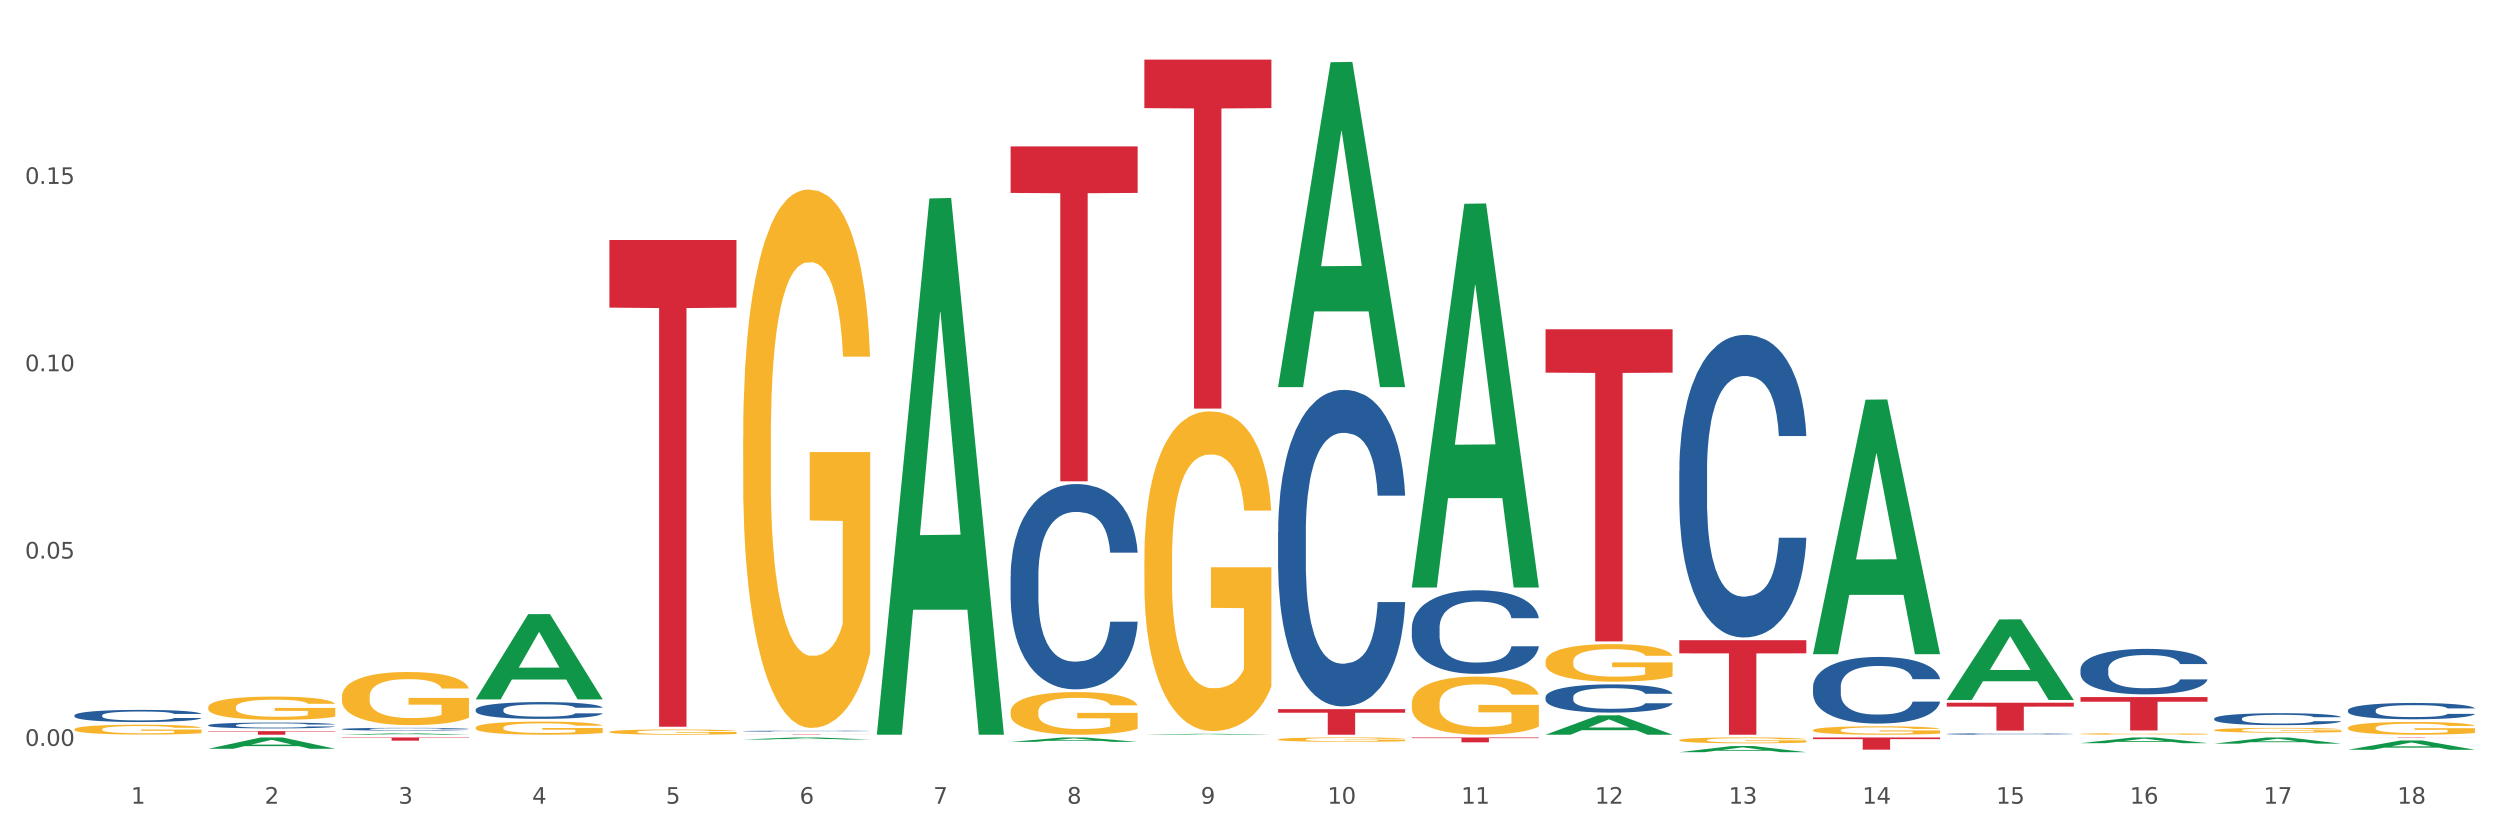 <?xml version="1.0" encoding="utf-8" standalone="no"?>
<!DOCTYPE svg PUBLIC "-//W3C//DTD SVG 1.1//EN"
  "http://www.w3.org/Graphics/SVG/1.1/DTD/svg11.dtd">
<svg xmlns:xlink="http://www.w3.org/1999/xlink" width="1080pt" height="360pt" viewBox="0 0 1080 360" xmlns="http://www.w3.org/2000/svg" version="1.1">
 <rect x="0" y="0" width="1080" height="360" fill="#333333" stroke="none"/>
 <defs>
  <style type="text/css">*{stroke-linejoin: round; stroke-linecap: butt}</style>
 </defs>
 <g id="figure_1">
  <g id="patch_1">
   <path d="M 0 360 
L 1080 360 
L 1080 0 
L 0 0 
z
" style="fill: #ffffff; stroke: #ffffff; stroke-linejoin: miter"/>
  </g>
  <g id="axes_1">
   <g id="matplotlib.axis_1">
    <g id="xtick_1">
     <g id="text_1">
      <!-- 1 -->
      <g style="fill: #4d4d4d" transform="translate(56.563 347.204) scale(0.096 -0.096)">
       <defs>
        <path id="DejaVuSans-31" d="M 794 531 
L 1825 531 
L 1825 4091 
L 703 3866 
L 703 4441 
L 1819 4666 
L 2450 4666 
L 2450 531 
L 3481 531 
L 3481 0 
L 794 0 
L 794 531 
z
" transform="scale(0.016)"/>
       </defs>
       <use xlink:href="#DejaVuSans-31"/>
      </g>
     </g>
    </g>
    <g id="xtick_2">
     <g id="text_2">
      <!-- 2 -->
      <g style="fill: #4d4d4d" transform="translate(114.336 347.204) scale(0.096 -0.096)">
       <defs>
        <path id="DejaVuSans-32" d="M 1228 531 
L 3431 531 
L 3431 0 
L 469 0 
L 469 531 
Q 828 903 1448 1529 
Q 2069 2156 2228 2338 
Q 2531 2678 2651 2914 
Q 2772 3150 2772 3378 
Q 2772 3750 2511 3984 
Q 2250 4219 1831 4219 
Q 1534 4219 1204 4116 
Q 875 4013 500 3803 
L 500 4441 
Q 881 4594 1212 4672 
Q 1544 4750 1819 4750 
Q 2544 4750 2975 4387 
Q 3406 4025 3406 3419 
Q 3406 3131 3298 2873 
Q 3191 2616 2906 2266 
Q 2828 2175 2409 1742 
Q 1991 1309 1228 531 
z
" transform="scale(0.016)"/>
       </defs>
       <use xlink:href="#DejaVuSans-32"/>
      </g>
     </g>
    </g>
    <g id="xtick_3">
     <g id="text_3">
      <!-- 3 -->
      <g style="fill: #4d4d4d" transform="translate(172.109 347.204) scale(0.096 -0.096)">
       <defs>
        <path id="DejaVuSans-33" d="M 2597 2516 
Q 3050 2419 3304 2112 
Q 3559 1806 3559 1356 
Q 3559 666 3084 287 
Q 2609 -91 1734 -91 
Q 1441 -91 1130 -33 
Q 819 25 488 141 
L 488 750 
Q 750 597 1062 519 
Q 1375 441 1716 441 
Q 2309 441 2620 675 
Q 2931 909 2931 1356 
Q 2931 1769 2642 2001 
Q 2353 2234 1838 2234 
L 1294 2234 
L 1294 2753 
L 1863 2753 
Q 2328 2753 2575 2939 
Q 2822 3125 2822 3475 
Q 2822 3834 2567 4026 
Q 2313 4219 1838 4219 
Q 1578 4219 1281 4162 
Q 984 4106 628 3988 
L 628 4550 
Q 988 4650 1302 4700 
Q 1616 4750 1894 4750 
Q 2613 4750 3031 4423 
Q 3450 4097 3450 3541 
Q 3450 3153 3228 2886 
Q 3006 2619 2597 2516 
z
" transform="scale(0.016)"/>
       </defs>
       <use xlink:href="#DejaVuSans-33"/>
      </g>
     </g>
    </g>
    <g id="xtick_4">
     <g id="text_4">
      <!-- 4 -->
      <g style="fill: #4d4d4d" transform="translate(229.882 347.204) scale(0.096 -0.096)">
       <defs>
        <path id="DejaVuSans-34" d="M 2419 4116 
L 825 1625 
L 2419 1625 
L 2419 4116 
z
M 2253 4666 
L 3047 4666 
L 3047 1625 
L 3713 1625 
L 3713 1100 
L 3047 1100 
L 3047 0 
L 2419 0 
L 2419 1100 
L 313 1100 
L 313 1709 
L 2253 4666 
z
" transform="scale(0.016)"/>
       </defs>
       <use xlink:href="#DejaVuSans-34"/>
      </g>
     </g>
    </g>
    <g id="xtick_5">
     <g id="text_5">
      <!-- 5 -->
      <g style="fill: #4d4d4d" transform="translate(287.655 347.204) scale(0.096 -0.096)">
       <defs>
        <path id="DejaVuSans-35" d="M 691 4666 
L 3169 4666 
L 3169 4134 
L 1269 4134 
L 1269 2991 
Q 1406 3038 1543 3061 
Q 1681 3084 1819 3084 
Q 2600 3084 3056 2656 
Q 3513 2228 3513 1497 
Q 3513 744 3044 326 
Q 2575 -91 1722 -91 
Q 1428 -91 1123 -41 
Q 819 9 494 109 
L 494 744 
Q 775 591 1075 516 
Q 1375 441 1709 441 
Q 2250 441 2565 725 
Q 2881 1009 2881 1497 
Q 2881 1984 2565 2268 
Q 2250 2553 1709 2553 
Q 1456 2553 1204 2497 
Q 953 2441 691 2322 
L 691 4666 
z
" transform="scale(0.016)"/>
       </defs>
       <use xlink:href="#DejaVuSans-35"/>
      </g>
     </g>
    </g>
    <g id="xtick_6">
     <g id="text_6">
      <!-- 6 -->
      <g style="fill: #4d4d4d" transform="translate(345.428 347.204) scale(0.096 -0.096)">
       <defs>
        <path id="DejaVuSans-36" d="M 2113 2584 
Q 1688 2584 1439 2293 
Q 1191 2003 1191 1497 
Q 1191 994 1439 701 
Q 1688 409 2113 409 
Q 2538 409 2786 701 
Q 3034 994 3034 1497 
Q 3034 2003 2786 2293 
Q 2538 2584 2113 2584 
z
M 3366 4563 
L 3366 3988 
Q 3128 4100 2886 4159 
Q 2644 4219 2406 4219 
Q 1781 4219 1451 3797 
Q 1122 3375 1075 2522 
Q 1259 2794 1537 2939 
Q 1816 3084 2150 3084 
Q 2853 3084 3261 2657 
Q 3669 2231 3669 1497 
Q 3669 778 3244 343 
Q 2819 -91 2113 -91 
Q 1303 -91 875 529 
Q 447 1150 447 2328 
Q 447 3434 972 4092 
Q 1497 4750 2381 4750 
Q 2619 4750 2861 4703 
Q 3103 4656 3366 4563 
z
" transform="scale(0.016)"/>
       </defs>
       <use xlink:href="#DejaVuSans-36"/>
      </g>
     </g>
    </g>
    <g id="xtick_7">
     <g id="text_7">
      <!-- 7 -->
      <g style="fill: #4d4d4d" transform="translate(403.201 347.204) scale(0.096 -0.096)">
       <defs>
        <path id="DejaVuSans-37" d="M 525 4666 
L 3525 4666 
L 3525 4397 
L 1831 0 
L 1172 0 
L 2766 4134 
L 525 4134 
L 525 4666 
z
" transform="scale(0.016)"/>
       </defs>
       <use xlink:href="#DejaVuSans-37"/>
      </g>
     </g>
    </g>
    <g id="xtick_8">
     <g id="text_8">
      <!-- 8 -->
      <g style="fill: #4d4d4d" transform="translate(460.974 347.204) scale(0.096 -0.096)">
       <defs>
        <path id="DejaVuSans-38" d="M 2034 2216 
Q 1584 2216 1326 1975 
Q 1069 1734 1069 1313 
Q 1069 891 1326 650 
Q 1584 409 2034 409 
Q 2484 409 2743 651 
Q 3003 894 3003 1313 
Q 3003 1734 2745 1975 
Q 2488 2216 2034 2216 
z
M 1403 2484 
Q 997 2584 770 2862 
Q 544 3141 544 3541 
Q 544 4100 942 4425 
Q 1341 4750 2034 4750 
Q 2731 4750 3128 4425 
Q 3525 4100 3525 3541 
Q 3525 3141 3298 2862 
Q 3072 2584 2669 2484 
Q 3125 2378 3379 2068 
Q 3634 1759 3634 1313 
Q 3634 634 3220 271 
Q 2806 -91 2034 -91 
Q 1263 -91 848 271 
Q 434 634 434 1313 
Q 434 1759 690 2068 
Q 947 2378 1403 2484 
z
M 1172 3481 
Q 1172 3119 1398 2916 
Q 1625 2713 2034 2713 
Q 2441 2713 2670 2916 
Q 2900 3119 2900 3481 
Q 2900 3844 2670 4047 
Q 2441 4250 2034 4250 
Q 1625 4250 1398 4047 
Q 1172 3844 1172 3481 
z
" transform="scale(0.016)"/>
       </defs>
       <use xlink:href="#DejaVuSans-38"/>
      </g>
     </g>
    </g>
    <g id="xtick_9">
     <g id="text_9">
      <!-- 9 -->
      <g style="fill: #4d4d4d" transform="translate(518.747 347.204) scale(0.096 -0.096)">
       <defs>
        <path id="DejaVuSans-39" d="M 703 97 
L 703 672 
Q 941 559 1184 500 
Q 1428 441 1663 441 
Q 2288 441 2617 861 
Q 2947 1281 2994 2138 
Q 2813 1869 2534 1725 
Q 2256 1581 1919 1581 
Q 1219 1581 811 2004 
Q 403 2428 403 3163 
Q 403 3881 828 4315 
Q 1253 4750 1959 4750 
Q 2769 4750 3195 4129 
Q 3622 3509 3622 2328 
Q 3622 1225 3098 567 
Q 2575 -91 1691 -91 
Q 1453 -91 1209 -44 
Q 966 3 703 97 
z
M 1959 2075 
Q 2384 2075 2632 2365 
Q 2881 2656 2881 3163 
Q 2881 3666 2632 3958 
Q 2384 4250 1959 4250 
Q 1534 4250 1286 3958 
Q 1038 3666 1038 3163 
Q 1038 2656 1286 2365 
Q 1534 2075 1959 2075 
z
" transform="scale(0.016)"/>
       </defs>
       <use xlink:href="#DejaVuSans-39"/>
      </g>
     </g>
    </g>
    <g id="xtick_10">
     <g id="text_10">
      <!-- 10 -->
      <g style="fill: #4d4d4d" transform="translate(573.466 347.204) scale(0.096 -0.096)">
       <defs>
        <path id="DejaVuSans-30" d="M 2034 4250 
Q 1547 4250 1301 3770 
Q 1056 3291 1056 2328 
Q 1056 1369 1301 889 
Q 1547 409 2034 409 
Q 2525 409 2770 889 
Q 3016 1369 3016 2328 
Q 3016 3291 2770 3770 
Q 2525 4250 2034 4250 
z
M 2034 4750 
Q 2819 4750 3233 4129 
Q 3647 3509 3647 2328 
Q 3647 1150 3233 529 
Q 2819 -91 2034 -91 
Q 1250 -91 836 529 
Q 422 1150 422 2328 
Q 422 3509 836 4129 
Q 1250 4750 2034 4750 
z
" transform="scale(0.016)"/>
       </defs>
       <use xlink:href="#DejaVuSans-31"/>
       <use xlink:href="#DejaVuSans-30" transform="translate(63.623 0)"/>
      </g>
     </g>
    </g>
    <g id="xtick_11">
     <g id="text_11">
      <!-- 11 -->
      <g style="fill: #4d4d4d" transform="translate(631.239 347.204) scale(0.096 -0.096)">
       <use xlink:href="#DejaVuSans-31"/>
       <use xlink:href="#DejaVuSans-31" transform="translate(63.623 0)"/>
      </g>
     </g>
    </g>
    <g id="xtick_12">
     <g id="text_12">
      <!-- 12 -->
      <g style="fill: #4d4d4d" transform="translate(689.012 347.204) scale(0.096 -0.096)">
       <use xlink:href="#DejaVuSans-31"/>
       <use xlink:href="#DejaVuSans-32" transform="translate(63.623 0)"/>
      </g>
     </g>
    </g>
    <g id="xtick_13">
     <g id="text_13">
      <!-- 13 -->
      <g style="fill: #4d4d4d" transform="translate(746.785 347.204) scale(0.096 -0.096)">
       <use xlink:href="#DejaVuSans-31"/>
       <use xlink:href="#DejaVuSans-33" transform="translate(63.623 0)"/>
      </g>
     </g>
    </g>
    <g id="xtick_14">
     <g id="text_14">
      <!-- 14 -->
      <g style="fill: #4d4d4d" transform="translate(804.558 347.204) scale(0.096 -0.096)">
       <use xlink:href="#DejaVuSans-31"/>
       <use xlink:href="#DejaVuSans-34" transform="translate(63.623 0)"/>
      </g>
     </g>
    </g>
    <g id="xtick_15">
     <g id="text_15">
      <!-- 15 -->
      <g style="fill: #4d4d4d" transform="translate(862.331 347.204) scale(0.096 -0.096)">
       <use xlink:href="#DejaVuSans-31"/>
       <use xlink:href="#DejaVuSans-35" transform="translate(63.623 0)"/>
      </g>
     </g>
    </g>
    <g id="xtick_16">
     <g id="text_16">
      <!-- 16 -->
      <g style="fill: #4d4d4d" transform="translate(920.104 347.204) scale(0.096 -0.096)">
       <use xlink:href="#DejaVuSans-31"/>
       <use xlink:href="#DejaVuSans-36" transform="translate(63.623 0)"/>
      </g>
     </g>
    </g>
    <g id="xtick_17">
     <g id="text_17">
      <!-- 17 -->
      <g style="fill: #4d4d4d" transform="translate(977.877 347.204) scale(0.096 -0.096)">
       <use xlink:href="#DejaVuSans-31"/>
       <use xlink:href="#DejaVuSans-37" transform="translate(63.623 0)"/>
      </g>
     </g>
    </g>
    <g id="xtick_18">
     <g id="text_18">
      <!-- 18 -->
      <g style="fill: #4d4d4d" transform="translate(1035.65 347.204) scale(0.096 -0.096)">
       <use xlink:href="#DejaVuSans-31"/>
       <use xlink:href="#DejaVuSans-38" transform="translate(63.623 0)"/>
      </g>
     </g>
    </g>
    <g id="xtick_19"/>
    <g id="xtick_20"/>
    <g id="xtick_21"/>
    <g id="xtick_22"/>
    <g id="xtick_23"/>
    <g id="xtick_24"/>
    <g id="xtick_25"/>
    <g id="xtick_26"/>
    <g id="xtick_27"/>
    <g id="xtick_28"/>
    <g id="xtick_29"/>
    <g id="xtick_30"/>
    <g id="xtick_31"/>
    <g id="xtick_32"/>
    <g id="xtick_33"/>
    <g id="xtick_34"/>
    <g id="xtick_35"/>
   </g>
   <g id="matplotlib.axis_2">
    <g id="ytick_1">
     <g id="text_19">
      <!-- 0.00 -->
      <g style="fill: #4d4d4d" transform="translate(10.8 322.218) scale(0.096 -0.096)">
       <defs>
        <path id="DejaVuSans-2e" d="M 684 794 
L 1344 794 
L 1344 0 
L 684 0 
L 684 794 
z
" transform="scale(0.016)"/>
       </defs>
       <use xlink:href="#DejaVuSans-30"/>
       <use xlink:href="#DejaVuSans-2e" transform="translate(63.623 0)"/>
       <use xlink:href="#DejaVuSans-30" transform="translate(95.41 0)"/>
       <use xlink:href="#DejaVuSans-30" transform="translate(159.033 0)"/>
      </g>
     </g>
    </g>
    <g id="ytick_2">
     <g id="text_20">
      <!-- 0.05 -->
      <g style="fill: #4d4d4d" transform="translate(10.8 241.295) scale(0.096 -0.096)">
       <use xlink:href="#DejaVuSans-30"/>
       <use xlink:href="#DejaVuSans-2e" transform="translate(63.623 0)"/>
       <use xlink:href="#DejaVuSans-30" transform="translate(95.41 0)"/>
       <use xlink:href="#DejaVuSans-35" transform="translate(159.033 0)"/>
      </g>
     </g>
    </g>
    <g id="ytick_3">
     <g id="text_21">
      <!-- 0.10 -->
      <g style="fill: #4d4d4d" transform="translate(10.8 160.373) scale(0.096 -0.096)">
       <use xlink:href="#DejaVuSans-30"/>
       <use xlink:href="#DejaVuSans-2e" transform="translate(63.623 0)"/>
       <use xlink:href="#DejaVuSans-31" transform="translate(95.41 0)"/>
       <use xlink:href="#DejaVuSans-30" transform="translate(159.033 0)"/>
      </g>
     </g>
    </g>
    <g id="ytick_4">
     <g id="text_22">
      <!-- 0.15 -->
      <g style="fill: #4d4d4d" transform="translate(10.8 79.45) scale(0.096 -0.096)">
       <use xlink:href="#DejaVuSans-30"/>
       <use xlink:href="#DejaVuSans-2e" transform="translate(63.623 0)"/>
       <use xlink:href="#DejaVuSans-31" transform="translate(95.41 0)"/>
       <use xlink:href="#DejaVuSans-35" transform="translate(159.033 0)"/>
      </g>
     </g>
    </g>
    <g id="ytick_5"/>
    <g id="ytick_6"/>
    <g id="ytick_7"/>
    <g id="ytick_8"/>
   </g>
   <g id="PolyCollection_1">
    <path d="M 89.948 323.478 
L 90.005 323.473 
L 112.637 318.575 
L 122.03 318.571 
L 144.832 323.487 
L 133.969 323.487 
L 129.046 322.342 
L 105.678 322.342 
L 105.508 322.361 
L 100.755 323.487 
L 89.948 323.487 
L 89.948 323.478 
L 108.62 321.659 
L 126.104 321.655 
L 117.447 319.619 
L 117.334 319.609 
L 117.22 319.623 
L 108.563 321.655 
L 108.62 321.659 
L 89.948 323.478 
z
" clip-path="url(#pec25923520)" style="fill: #109648"/>
    <path d="M 147.721 317.398 
L 147.778 317.398 
L 170.41 316.796 
L 179.803 316.795 
L 202.605 317.399 
L 191.742 317.399 
L 186.819 317.259 
L 163.451 317.259 
L 163.281 317.261 
L 158.528 317.399 
L 147.721 317.399 
L 147.721 317.398 
L 166.393 317.175 
L 183.877 317.174 
L 175.22 316.924 
L 175.107 316.923 
L 174.993 316.924 
L 166.336 317.174 
L 166.393 317.175 
L 147.721 317.398 
z
" clip-path="url(#pec25923520)" style="fill: #109648"/>
    <path d="M 205.494 302.061 
L 205.551 302.027 
L 228.183 265.311 
L 237.576 265.276 
L 260.378 302.131 
L 249.515 302.131 
L 244.592 293.549 
L 221.224 293.549 
L 221.054 293.687 
L 216.301 302.131 
L 205.494 302.131 
L 205.494 302.061 
L 224.166 288.427 
L 241.65 288.392 
L 232.993 273.132 
L 232.88 273.063 
L 232.766 273.166 
L 224.109 288.392 
L 224.166 288.427 
L 205.494 302.061 
z
" clip-path="url(#pec25923520)" style="fill: #109648"/>
    <path d="M 321.04 319.472 
L 321.096 319.471 
L 343.729 318.571 
L 353.122 318.571 
L 375.924 319.474 
L 365.061 319.474 
L 360.138 319.264 
L 336.77 319.264 
L 336.6 319.267 
L 331.847 319.474 
L 321.04 319.474 
L 321.04 319.472 
L 339.712 319.138 
L 357.196 319.137 
L 348.539 318.763 
L 348.425 318.761 
L 348.312 318.764 
L 339.655 319.137 
L 339.712 319.138 
L 321.04 319.472 
z
" clip-path="url(#pec25923520)" style="fill: #109648"/>
    <path d="M 378.813 316.964 
L 378.869 316.746 
L 401.502 85.735 
L 410.895 85.517 
L 433.697 317.399 
L 422.834 317.399 
L 417.911 263.402 
L 394.543 263.402 
L 394.373 264.273 
L 389.62 317.399 
L 378.813 317.399 
L 378.813 316.964 
L 397.485 231.178 
L 414.969 230.961 
L 406.312 134.942 
L 406.198 134.506 
L 406.085 135.16 
L 397.428 230.961 
L 397.485 231.178 
L 378.813 316.964 
z
" clip-path="url(#pec25923520)" style="fill: #109648"/>
    <path d="M 436.586 320.491 
L 436.642 320.49 
L 459.275 318.572 
L 468.668 318.571 
L 491.47 320.495 
L 480.606 320.495 
L 475.684 320.047 
L 452.316 320.047 
L 452.146 320.054 
L 447.393 320.495 
L 436.586 320.495 
L 436.586 320.491 
L 455.258 319.779 
L 472.742 319.778 
L 464.085 318.981 
L 463.971 318.977 
L 463.858 318.983 
L 455.201 319.778 
L 455.258 319.779 
L 436.586 320.491 
z
" clip-path="url(#pec25923520)" style="fill: #109648"/>
    <path d="M 494.359 317.399 
L 494.415 317.398 
L 517.048 316.999 
L 526.441 316.998 
L 549.243 317.399 
L 538.379 317.399 
L 533.457 317.306 
L 510.089 317.306 
L 509.919 317.307 
L 505.166 317.399 
L 494.359 317.399 
L 494.359 317.399 
L 513.031 317.25 
L 530.515 317.25 
L 521.858 317.084 
L 521.744 317.083 
L 521.631 317.084 
L 512.974 317.25 
L 513.031 317.25 
L 494.359 317.399 
z
" clip-path="url(#pec25923520)" style="fill: #109648"/>
    <path d="M 667.678 142.24 
L 722.562 142.24 
L 722.562 160.979 
L 700.973 161.106 
L 700.973 277.088 
L 689.137 277.088 
L 689.137 161.106 
L 667.678 160.979 
L 667.678 142.366 
L 667.678 142.24 
z
" clip-path="url(#pec25923520)" style="fill: #d62839"/>
    <path d="M 725.451 276.57 
L 780.335 276.57 
L 780.335 282.244 
L 758.746 282.283 
L 758.746 317.399 
L 746.91 317.399 
L 746.91 282.283 
L 725.451 282.244 
L 725.451 276.609 
L 725.451 276.57 
z
" clip-path="url(#pec25923520)" style="fill: #d62839"/>
    <path d="M 898.77 301.139 
L 953.654 301.139 
L 953.654 303.143 
L 932.064 303.157 
L 932.064 315.561 
L 920.229 315.561 
L 920.229 303.157 
L 898.77 303.143 
L 898.77 301.152 
L 898.77 301.139 
z
" clip-path="url(#pec25923520)" style="fill: #d62839"/>
    <path d="M 609.905 318.571 
L 664.789 318.571 
L 664.789 318.863 
L 643.2 318.865 
L 643.2 320.677 
L 631.364 320.677 
L 631.364 318.865 
L 609.905 318.863 
L 609.905 318.573 
L 609.905 318.571 
z
" clip-path="url(#pec25923520)" style="fill: #d62839"/>
    <path d="M 552.132 306.353 
L 607.016 306.353 
L 607.016 307.888 
L 585.427 307.898 
L 585.427 317.399 
L 573.591 317.399 
L 573.591 307.898 
L 552.132 307.888 
L 552.132 306.363 
L 552.132 306.353 
z
" clip-path="url(#pec25923520)" style="fill: #d62839"/>
    <path d="M 1014.316 318.571 
L 1069.2 318.571 
L 1069.2 318.591 
L 1047.61 318.591 
L 1047.61 318.718 
L 1035.775 318.718 
L 1035.775 318.591 
L 1014.316 318.591 
L 1014.316 318.571 
L 1014.316 318.571 
z
" clip-path="url(#pec25923520)" style="fill: #d62839"/>
    <path d="M 783.224 318.571 
L 838.108 318.571 
L 838.108 319.306 
L 816.519 319.311 
L 816.519 323.866 
L 804.683 323.866 
L 804.683 319.311 
L 783.224 319.306 
L 783.224 318.576 
L 783.224 318.571 
z
" clip-path="url(#pec25923520)" style="fill: #d62839"/>
    <path d="M 840.997 303.583 
L 895.881 303.583 
L 895.881 305.257 
L 874.291 305.268 
L 874.291 315.628 
L 862.456 315.628 
L 862.456 305.268 
L 840.997 305.257 
L 840.997 303.594 
L 840.997 303.583 
z
" clip-path="url(#pec25923520)" style="fill: #d62839"/>
    <path d="M 956.543 321.259 
L 956.599 321.256 
L 979.232 318.573 
L 988.625 318.571 
L 1011.427 321.264 
L 1000.563 321.264 
L 995.641 320.637 
L 972.272 320.637 
L 972.103 320.647 
L 967.35 321.264 
L 956.543 321.264 
L 956.543 321.259 
L 975.215 320.262 
L 992.698 320.26 
L 984.041 319.145 
L 983.928 319.14 
L 983.815 319.147 
L 975.158 320.26 
L 975.215 320.262 
L 956.543 321.259 
z
" clip-path="url(#pec25923520)" style="fill: #109648"/>
    <path d="M 552.132 166.987 
L 552.188 166.855 
L 574.821 26.875 
L 584.214 26.743 
L 607.016 167.251 
L 596.152 167.251 
L 591.23 134.532 
L 567.862 134.532 
L 567.692 135.059 
L 562.939 167.251 
L 552.132 167.251 
L 552.132 166.987 
L 570.804 115.006 
L 588.288 114.874 
L 579.631 56.692 
L 579.517 56.428 
L 579.404 56.823 
L 570.747 114.874 
L 570.804 115.006 
L 552.132 166.987 
z
" clip-path="url(#pec25923520)" style="fill: #109648"/>
    <path d="M 783.224 282.415 
L 783.28 282.311 
L 805.913 172.66 
L 815.306 172.557 
L 838.108 282.621 
L 827.244 282.621 
L 822.322 256.991 
L 798.953 256.991 
L 798.784 257.405 
L 794.031 282.621 
L 783.224 282.621 
L 783.224 282.415 
L 801.896 241.696 
L 819.38 241.593 
L 810.722 196.016 
L 810.609 195.81 
L 810.496 196.12 
L 801.839 241.593 
L 801.896 241.696 
L 783.224 282.415 
z
" clip-path="url(#pec25923520)" style="fill: #109648"/>
    <path d="M 725.451 324.944 
L 725.507 324.942 
L 748.14 322.288 
L 757.533 322.286 
L 780.335 324.95 
L 769.471 324.95 
L 764.549 324.329 
L 741.181 324.329 
L 741.011 324.339 
L 736.258 324.95 
L 725.451 324.95 
L 725.451 324.944 
L 744.123 323.959 
L 761.607 323.956 
L 752.95 322.853 
L 752.836 322.848 
L 752.723 322.856 
L 744.066 323.956 
L 744.123 323.959 
L 725.451 324.944 
z
" clip-path="url(#pec25923520)" style="fill: #109648"/>
    <path d="M 609.905 253.51 
L 609.961 253.354 
L 632.594 88.036 
L 641.987 87.881 
L 664.789 253.822 
L 653.925 253.822 
L 649.003 215.18 
L 625.635 215.18 
L 625.465 215.803 
L 620.712 253.822 
L 609.905 253.822 
L 609.905 253.51 
L 628.577 192.12 
L 646.061 191.964 
L 637.404 123.25 
L 637.29 122.939 
L 637.177 123.406 
L 628.52 191.964 
L 628.577 192.12 
L 609.905 253.51 
z
" clip-path="url(#pec25923520)" style="fill: #109648"/>
    <path d="M 840.997 302.346 
L 841.053 302.314 
L 863.686 267.58 
L 873.079 267.547 
L 895.881 302.412 
L 885.017 302.412 
L 880.095 294.293 
L 856.726 294.293 
L 856.557 294.424 
L 851.804 302.412 
L 840.997 302.412 
L 840.997 302.346 
L 859.669 289.448 
L 877.152 289.415 
L 868.495 274.978 
L 868.382 274.913 
L 868.269 275.011 
L 859.612 289.415 
L 859.669 289.448 
L 840.997 302.346 
z
" clip-path="url(#pec25923520)" style="fill: #109648"/>
    <path d="M 667.678 285.755 
L 667.743 285.74 
L 667.743 285.207 
L 667.872 284.747 
L 668.52 283.636 
L 669.492 282.718 
L 670.205 282.229 
L 670.918 281.829 
L 671.76 281.429 
L 672.797 281.014 
L 674.676 280.407 
L 675.842 280.096 
L 677.268 279.77 
L 679.86 279.296 
L 681.739 279.029 
L 683.683 278.807 
L 686.858 278.541 
L 688.932 278.422 
L 691.135 278.333 
L 693.792 278.274 
L 695.8 278.259 
L 700.207 278.304 
L 703.965 278.437 
L 705.779 278.541 
L 708.112 278.718 
L 709.343 278.837 
L 711.352 279.074 
L 713.426 279.385 
L 714.851 279.652 
L 716.989 280.155 
L 718.609 280.659 
L 720.1 281.281 
L 720.877 281.711 
L 721.461 282.111 
L 721.979 282.57 
L 722.497 283.296 
L 710.834 283.296 
L 710.38 282.777 
L 709.667 282.288 
L 708.63 281.814 
L 707.723 281.518 
L 706.168 281.148 
L 704.743 280.911 
L 703.252 280.733 
L 701.438 280.585 
L 700.012 280.511 
L 698.003 280.452 
L 694.051 280.466 
L 691.394 280.585 
L 689.58 280.733 
L 688.413 280.866 
L 687.377 281.014 
L 686.21 281.222 
L 684.849 281.533 
L 683.877 281.814 
L 682.905 282.17 
L 682.128 282.525 
L 681.415 282.94 
L 680.832 283.385 
L 680.378 283.844 
L 679.99 284.407 
L 679.666 285.34 
L 679.666 287.369 
L 679.795 287.829 
L 680.119 288.436 
L 680.508 288.895 
L 681.156 289.443 
L 681.739 289.814 
L 682.841 290.347 
L 684.072 290.791 
L 685.044 291.073 
L 686.016 291.31 
L 687.701 291.636 
L 689.58 291.902 
L 691.2 292.065 
L 693.403 292.213 
L 694.893 292.273 
L 696.189 292.302 
L 699.364 292.302 
L 701.632 292.258 
L 704.159 292.154 
L 706.103 292.021 
L 707.723 291.858 
L 709.538 291.591 
L 710.704 291.339 
L 710.704 288.243 
L 696.448 288.229 
L 696.448 286.169 
L 722.562 286.169 
L 722.562 292.213 
L 721.461 292.524 
L 720.229 292.806 
L 718.933 293.058 
L 716.989 293.369 
L 714.657 293.665 
L 712.583 293.872 
L 710.38 294.05 
L 707.788 294.213 
L 704.419 294.361 
L 702.345 294.421 
L 699.753 294.465 
L 696.708 294.48 
L 694.051 294.45 
L 691.459 294.376 
L 688.737 294.243 
L 686.081 294.05 
L 684.072 293.858 
L 682.063 293.621 
L 679.925 293.31 
L 678.24 293.013 
L 676.944 292.747 
L 675.518 292.406 
L 673.963 291.962 
L 672.797 291.562 
L 671.76 291.147 
L 670.659 290.614 
L 669.881 290.154 
L 669.103 289.577 
L 668.65 289.147 
L 668.131 288.48 
L 667.743 287.547 
L 667.678 285.755 
z
" clip-path="url(#pec25923520)" style="fill: #f7b32b"/>
    <path d="M 956.543 310.424 
L 956.608 310.419 
L 956.608 310.287 
L 956.802 310.108 
L 957.516 309.777 
L 958.424 309.527 
L 959.981 309.234 
L 960.824 309.111 
L 961.927 308.974 
L 964.198 308.752 
L 966.793 308.563 
L 968.609 308.459 
L 969.972 308.393 
L 973.021 308.275 
L 974.773 308.223 
L 976.589 308.181 
L 978.146 308.152 
L 980.741 308.119 
L 982.817 308.105 
L 985.217 308.1 
L 987.229 308.105 
L 989.888 308.124 
L 993.781 308.181 
L 995.273 308.214 
L 997.284 308.27 
L 999.36 308.346 
L 1001.047 308.422 
L 1002.993 308.53 
L 1005.004 308.672 
L 1006.951 308.851 
L 1008.313 309.017 
L 1009.416 309.191 
L 1010.389 309.404 
L 1011.103 309.635 
L 1011.427 309.829 
L 999.555 309.829 
L 999.231 309.654 
L 998.582 309.465 
L 997.933 309.338 
L 997.219 309.234 
L 996.116 309.116 
L 995.143 309.04 
L 993.521 308.951 
L 992.029 308.894 
L 990.797 308.861 
L 989.305 308.832 
L 986.126 308.804 
L 983.855 308.804 
L 982.428 308.814 
L 980.676 308.837 
L 979.184 308.87 
L 977.432 308.927 
L 976.07 308.988 
L 974.708 309.069 
L 973.929 309.125 
L 972.761 309.229 
L 971.983 309.314 
L 970.945 309.461 
L 970.361 309.565 
L 969.323 309.834 
L 968.869 310.032 
L 968.674 310.169 
L 968.545 310.32 
L 968.545 311.057 
L 968.934 311.388 
L 969.258 311.529 
L 969.777 311.69 
L 970.75 311.898 
L 972.178 312.101 
L 973.67 312.247 
L 974.902 312.337 
L 976.07 312.403 
L 977.238 312.455 
L 978.665 312.502 
L 979.833 312.531 
L 981.584 312.559 
L 983.66 312.573 
L 985.282 312.573 
L 988.591 312.55 
L 990.083 312.526 
L 991.51 312.493 
L 993.067 312.441 
L 994.3 312.384 
L 995.014 312.342 
L 996.181 312.252 
L 997.09 312.158 
L 997.868 312.049 
L 998.387 311.954 
L 998.971 311.813 
L 999.425 311.652 
L 999.555 311.567 
L 1011.427 311.567 
L 1011.168 311.737 
L 1010.713 311.903 
L 1009.805 312.125 
L 1009.092 312.252 
L 1007.989 312.408 
L 1006.821 312.54 
L 1005.199 312.687 
L 1003.707 312.795 
L 1002.15 312.89 
L 1000.463 312.975 
L 997.414 313.093 
L 996.311 313.126 
L 993.976 313.182 
L 992.159 313.216 
L 989.499 313.249 
L 986.774 313.268 
L 983.92 313.272 
L 981.39 313.263 
L 978.6 313.234 
L 976.849 313.206 
L 974.902 313.164 
L 972.632 313.097 
L 970.491 313.017 
L 968.48 312.923 
L 966.598 312.814 
L 964.847 312.691 
L 962.576 312.488 
L 960.889 312.29 
L 959.657 312.106 
L 958.813 311.95 
L 957.97 311.751 
L 957.516 311.614 
L 956.802 311.284 
L 956.543 310.977 
L 956.543 310.424 
z
" clip-path="url(#pec25923520)" style="fill: #255c99"/>
    <path d="M 1014.316 306.841 
L 1014.381 306.834 
L 1014.381 306.654 
L 1014.575 306.41 
L 1015.289 305.96 
L 1016.197 305.62 
L 1017.754 305.221 
L 1018.597 305.054 
L 1019.7 304.868 
L 1021.971 304.565 
L 1024.566 304.308 
L 1026.382 304.167 
L 1027.745 304.077 
L 1030.794 303.916 
L 1032.546 303.846 
L 1034.362 303.788 
L 1035.919 303.749 
L 1038.514 303.704 
L 1040.59 303.685 
L 1042.99 303.678 
L 1045.002 303.685 
L 1047.661 303.711 
L 1051.554 303.788 
L 1053.046 303.833 
L 1055.057 303.91 
L 1057.133 304.013 
L 1058.82 304.115 
L 1060.766 304.263 
L 1062.777 304.456 
L 1064.724 304.7 
L 1066.086 304.925 
L 1067.189 305.163 
L 1068.162 305.452 
L 1068.876 305.767 
L 1069.2 306.031 
L 1057.328 306.031 
L 1057.003 305.793 
L 1056.355 305.536 
L 1055.706 305.362 
L 1054.992 305.221 
L 1053.889 305.06 
L 1052.916 304.958 
L 1051.294 304.835 
L 1049.802 304.758 
L 1048.57 304.713 
L 1047.078 304.675 
L 1043.899 304.636 
L 1041.628 304.636 
L 1040.201 304.649 
L 1038.449 304.681 
L 1036.957 304.726 
L 1035.205 304.803 
L 1033.843 304.887 
L 1032.481 304.996 
L 1031.702 305.073 
L 1030.534 305.215 
L 1029.756 305.33 
L 1028.718 305.53 
L 1028.134 305.671 
L 1027.096 306.037 
L 1026.642 306.307 
L 1026.447 306.494 
L 1026.318 306.699 
L 1026.318 307.702 
L 1026.707 308.152 
L 1027.031 308.345 
L 1027.55 308.563 
L 1028.523 308.846 
L 1029.951 309.123 
L 1031.443 309.322 
L 1032.675 309.444 
L 1033.843 309.534 
L 1035.011 309.605 
L 1036.438 309.669 
L 1037.606 309.708 
L 1039.357 309.746 
L 1041.433 309.765 
L 1043.055 309.765 
L 1046.364 309.733 
L 1047.856 309.701 
L 1049.283 309.656 
L 1050.84 309.585 
L 1052.073 309.508 
L 1052.787 309.45 
L 1053.954 309.328 
L 1054.863 309.2 
L 1055.641 309.052 
L 1056.16 308.923 
L 1056.744 308.731 
L 1057.198 308.512 
L 1057.328 308.396 
L 1069.2 308.396 
L 1068.94 308.628 
L 1068.486 308.853 
L 1067.578 309.155 
L 1066.864 309.328 
L 1065.762 309.54 
L 1064.594 309.72 
L 1062.972 309.92 
L 1061.48 310.068 
L 1059.923 310.196 
L 1058.236 310.312 
L 1055.187 310.472 
L 1054.084 310.517 
L 1051.749 310.595 
L 1049.932 310.64 
L 1047.272 310.685 
L 1044.547 310.71 
L 1041.693 310.717 
L 1039.163 310.704 
L 1036.373 310.665 
L 1034.622 310.627 
L 1032.675 310.569 
L 1030.405 310.479 
L 1028.264 310.37 
L 1026.253 310.241 
L 1024.371 310.093 
L 1022.62 309.926 
L 1020.349 309.65 
L 1018.662 309.38 
L 1017.43 309.129 
L 1016.586 308.917 
L 1015.743 308.647 
L 1015.289 308.461 
L 1014.575 308.011 
L 1014.316 307.593 
L 1014.316 306.841 
z
" clip-path="url(#pec25923520)" style="fill: #255c99"/>
    <path d="M 783.224 296.73 
L 783.289 296.703 
L 783.289 295.967 
L 783.483 294.968 
L 784.197 293.127 
L 785.105 291.734 
L 786.662 290.103 
L 787.506 289.42 
L 788.608 288.657 
L 790.879 287.421 
L 793.474 286.37 
L 795.291 285.791 
L 796.653 285.423 
L 799.702 284.766 
L 801.454 284.476 
L 803.27 284.24 
L 804.827 284.082 
L 807.422 283.898 
L 809.498 283.819 
L 811.899 283.793 
L 813.91 283.819 
L 816.57 283.924 
L 820.462 284.24 
L 821.954 284.424 
L 823.965 284.739 
L 826.041 285.16 
L 827.728 285.581 
L 829.674 286.185 
L 831.685 286.974 
L 833.632 287.974 
L 834.994 288.894 
L 836.097 289.867 
L 837.07 291.05 
L 837.784 292.338 
L 838.108 293.416 
L 826.236 293.416 
L 825.912 292.444 
L 825.263 291.392 
L 824.614 290.682 
L 823.9 290.103 
L 822.798 289.446 
L 821.824 289.025 
L 820.203 288.526 
L 818.71 288.21 
L 817.478 288.026 
L 815.986 287.868 
L 812.807 287.711 
L 810.536 287.711 
L 809.109 287.763 
L 807.357 287.895 
L 805.865 288.079 
L 804.114 288.394 
L 802.751 288.736 
L 801.389 289.183 
L 800.61 289.499 
L 799.443 290.077 
L 798.664 290.55 
L 797.626 291.365 
L 797.042 291.944 
L 796.004 293.443 
L 795.55 294.547 
L 795.355 295.31 
L 795.226 296.151 
L 795.226 300.253 
L 795.615 302.094 
L 795.939 302.882 
L 796.458 303.776 
L 797.431 304.933 
L 798.859 306.064 
L 800.351 306.879 
L 801.583 307.379 
L 802.751 307.747 
L 803.919 308.036 
L 805.346 308.299 
L 806.514 308.457 
L 808.266 308.615 
L 810.342 308.693 
L 811.963 308.693 
L 815.272 308.562 
L 816.764 308.43 
L 818.191 308.246 
L 819.748 307.957 
L 820.981 307.642 
L 821.695 307.405 
L 822.862 306.905 
L 823.771 306.38 
L 824.549 305.775 
L 825.068 305.249 
L 825.652 304.46 
L 826.106 303.566 
L 826.236 303.093 
L 838.108 303.093 
L 837.849 304.039 
L 837.394 304.96 
L 836.486 306.195 
L 835.773 306.905 
L 834.67 307.773 
L 833.502 308.509 
L 831.88 309.324 
L 830.388 309.929 
L 828.831 310.455 
L 827.144 310.928 
L 824.095 311.586 
L 822.992 311.77 
L 820.657 312.085 
L 818.84 312.269 
L 816.18 312.454 
L 813.456 312.559 
L 810.601 312.585 
L 808.071 312.532 
L 805.281 312.375 
L 803.53 312.217 
L 801.583 311.98 
L 799.313 311.612 
L 797.172 311.165 
L 795.161 310.639 
L 793.279 310.034 
L 791.528 309.351 
L 789.257 308.22 
L 787.57 307.116 
L 786.338 306.09 
L 785.494 305.223 
L 784.651 304.118 
L 784.197 303.356 
L 783.483 301.515 
L 783.224 299.806 
L 783.224 296.73 
z
" clip-path="url(#pec25923520)" style="fill: #255c99"/>
    <path d="M 840.997 317.069 
L 841.062 317.068 
L 841.062 317.053 
L 841.256 317.032 
L 841.97 316.994 
L 842.878 316.965 
L 844.435 316.931 
L 845.278 316.916 
L 846.381 316.901 
L 848.652 316.875 
L 851.247 316.853 
L 853.063 316.841 
L 854.426 316.833 
L 857.475 316.819 
L 859.227 316.813 
L 861.043 316.809 
L 862.6 316.805 
L 865.195 316.801 
L 867.271 316.8 
L 869.672 316.799 
L 871.683 316.8 
L 874.343 316.802 
L 878.235 316.809 
L 879.727 316.812 
L 881.738 316.819 
L 883.814 316.828 
L 885.501 316.836 
L 887.447 316.849 
L 889.458 316.866 
L 891.405 316.886 
L 892.767 316.906 
L 893.87 316.926 
L 894.843 316.95 
L 895.557 316.977 
L 895.881 317 
L 884.009 317 
L 883.685 316.98 
L 883.036 316.958 
L 882.387 316.943 
L 881.673 316.931 
L 880.571 316.917 
L 879.597 316.908 
L 877.976 316.898 
L 876.483 316.891 
L 875.251 316.887 
L 873.759 316.884 
L 870.58 316.881 
L 868.309 316.881 
L 866.882 316.882 
L 865.13 316.885 
L 863.638 316.889 
L 861.887 316.895 
L 860.524 316.902 
L 859.162 316.912 
L 858.383 316.918 
L 857.216 316.93 
L 856.437 316.94 
L 855.399 316.957 
L 854.815 316.969 
L 853.777 317 
L 853.323 317.023 
L 853.128 317.039 
L 852.999 317.057 
L 852.999 317.142 
L 853.388 317.181 
L 853.712 317.197 
L 854.231 317.216 
L 855.204 317.24 
L 856.632 317.263 
L 858.124 317.28 
L 859.356 317.291 
L 860.524 317.298 
L 861.692 317.305 
L 863.119 317.31 
L 864.287 317.313 
L 866.039 317.317 
L 868.115 317.318 
L 869.736 317.318 
L 873.045 317.315 
L 874.537 317.313 
L 875.964 317.309 
L 877.521 317.303 
L 878.754 317.296 
L 879.468 317.291 
L 880.635 317.281 
L 881.544 317.27 
L 882.322 317.257 
L 882.841 317.246 
L 883.425 317.23 
L 883.879 317.211 
L 884.009 317.201 
L 895.881 317.201 
L 895.622 317.221 
L 895.167 317.24 
L 894.259 317.266 
L 893.546 317.281 
L 892.443 317.299 
L 891.275 317.314 
L 889.653 317.331 
L 888.161 317.344 
L 886.604 317.355 
L 884.917 317.365 
L 881.868 317.379 
L 880.765 317.382 
L 878.43 317.389 
L 876.613 317.393 
L 873.953 317.397 
L 871.229 317.399 
L 868.374 317.399 
L 865.844 317.398 
L 863.054 317.395 
L 861.303 317.392 
L 859.356 317.387 
L 857.086 317.379 
L 854.945 317.37 
L 852.934 317.359 
L 851.052 317.346 
L 849.301 317.332 
L 847.03 317.308 
L 845.343 317.285 
L 844.111 317.264 
L 843.267 317.246 
L 842.424 317.223 
L 841.97 317.207 
L 841.256 317.169 
L 840.997 317.133 
L 840.997 317.069 
z
" clip-path="url(#pec25923520)" style="fill: #255c99"/>
    <path d="M 898.77 289.143 
L 898.835 289.125 
L 898.835 288.622 
L 899.029 287.94 
L 899.743 286.684 
L 900.651 285.732 
L 902.208 284.619 
L 903.051 284.153 
L 904.154 283.632 
L 906.425 282.788 
L 909.02 282.07 
L 910.836 281.675 
L 912.199 281.424 
L 915.248 280.975 
L 917 280.778 
L 918.816 280.616 
L 920.373 280.509 
L 922.968 280.383 
L 925.044 280.329 
L 927.444 280.311 
L 929.456 280.329 
L 932.116 280.401 
L 936.008 280.616 
L 937.5 280.742 
L 939.511 280.957 
L 941.587 281.245 
L 943.274 281.532 
L 945.22 281.945 
L 947.231 282.483 
L 949.178 283.165 
L 950.54 283.794 
L 951.643 284.458 
L 952.616 285.266 
L 953.33 286.145 
L 953.654 286.881 
L 941.782 286.881 
L 941.458 286.217 
L 940.809 285.499 
L 940.16 285.014 
L 939.446 284.619 
L 938.344 284.171 
L 937.37 283.883 
L 935.749 283.542 
L 934.256 283.327 
L 933.024 283.201 
L 931.532 283.094 
L 928.353 282.986 
L 926.082 282.986 
L 924.655 283.022 
L 922.903 283.111 
L 921.411 283.237 
L 919.659 283.453 
L 918.297 283.686 
L 916.935 283.991 
L 916.156 284.206 
L 914.988 284.601 
L 914.21 284.925 
L 913.172 285.481 
L 912.588 285.876 
L 911.55 286.899 
L 911.096 287.653 
L 910.901 288.174 
L 910.772 288.748 
L 910.772 291.549 
L 911.161 292.805 
L 911.485 293.344 
L 912.004 293.954 
L 912.977 294.744 
L 914.405 295.516 
L 915.897 296.072 
L 917.129 296.413 
L 918.297 296.665 
L 919.465 296.862 
L 920.892 297.042 
L 922.06 297.149 
L 923.811 297.257 
L 925.887 297.311 
L 927.509 297.311 
L 930.818 297.221 
L 932.31 297.131 
L 933.737 297.006 
L 935.294 296.808 
L 936.527 296.593 
L 937.241 296.431 
L 938.408 296.09 
L 939.317 295.731 
L 940.095 295.318 
L 940.614 294.959 
L 941.198 294.421 
L 941.652 293.81 
L 941.782 293.487 
L 953.654 293.487 
L 953.395 294.134 
L 952.94 294.762 
L 952.032 295.606 
L 951.319 296.09 
L 950.216 296.683 
L 949.048 297.185 
L 947.426 297.742 
L 945.934 298.155 
L 944.377 298.514 
L 942.69 298.837 
L 939.641 299.286 
L 938.538 299.411 
L 936.203 299.627 
L 934.386 299.752 
L 931.726 299.878 
L 929.002 299.95 
L 926.147 299.968 
L 923.617 299.932 
L 920.827 299.824 
L 919.076 299.716 
L 917.129 299.555 
L 914.859 299.303 
L 912.718 298.998 
L 910.707 298.639 
L 908.825 298.226 
L 907.074 297.76 
L 904.803 296.988 
L 903.116 296.234 
L 901.884 295.534 
L 901.04 294.941 
L 900.197 294.187 
L 899.743 293.667 
L 899.029 292.41 
L 898.77 291.243 
L 898.77 289.143 
z
" clip-path="url(#pec25923520)" style="fill: #255c99"/>
    <path d="M 725.451 203.411 
L 725.516 203.291 
L 725.516 199.949 
L 725.71 195.412 
L 726.424 187.055 
L 727.332 180.728 
L 728.889 173.326 
L 729.733 170.222 
L 730.835 166.76 
L 733.106 161.149 
L 735.701 156.373 
L 737.518 153.747 
L 738.88 152.076 
L 741.929 149.091 
L 743.681 147.778 
L 745.497 146.703 
L 747.054 145.987 
L 749.649 145.151 
L 751.725 144.793 
L 754.126 144.674 
L 756.137 144.793 
L 758.797 145.271 
L 762.689 146.703 
L 764.181 147.539 
L 766.192 148.972 
L 768.268 150.882 
L 769.955 152.792 
L 771.901 155.538 
L 773.912 159.119 
L 775.859 163.656 
L 777.221 167.834 
L 778.324 172.251 
L 779.297 177.624 
L 780.011 183.474 
L 780.335 188.368 
L 768.463 188.368 
L 768.139 183.951 
L 767.49 179.176 
L 766.841 175.952 
L 766.127 173.326 
L 765.025 170.341 
L 764.051 168.431 
L 762.43 166.163 
L 760.937 164.73 
L 759.705 163.895 
L 758.213 163.178 
L 755.034 162.462 
L 752.763 162.462 
L 751.336 162.701 
L 749.584 163.298 
L 748.092 164.133 
L 746.341 165.566 
L 744.978 167.118 
L 743.616 169.147 
L 742.837 170.58 
L 741.67 173.207 
L 740.891 175.355 
L 739.853 179.056 
L 739.269 181.683 
L 738.231 188.488 
L 737.777 193.502 
L 737.582 196.964 
L 737.453 200.784 
L 737.453 219.408 
L 737.842 227.765 
L 738.166 231.347 
L 738.685 235.406 
L 739.658 240.659 
L 741.086 245.792 
L 742.578 249.493 
L 743.81 251.761 
L 744.978 253.433 
L 746.146 254.746 
L 747.573 255.94 
L 748.741 256.656 
L 750.493 257.372 
L 752.569 257.73 
L 754.19 257.73 
L 757.499 257.133 
L 758.991 256.537 
L 760.418 255.701 
L 761.975 254.388 
L 763.208 252.955 
L 763.922 251.881 
L 765.089 249.612 
L 765.998 247.225 
L 766.776 244.479 
L 767.295 242.091 
L 767.879 238.51 
L 768.333 234.451 
L 768.463 232.302 
L 780.335 232.302 
L 780.076 236.599 
L 779.621 240.778 
L 778.713 246.389 
L 778 249.612 
L 776.897 253.552 
L 775.729 256.895 
L 774.107 260.596 
L 772.615 263.341 
L 771.058 265.729 
L 769.371 267.878 
L 766.322 270.863 
L 765.219 271.698 
L 762.884 273.131 
L 761.067 273.967 
L 758.407 274.802 
L 755.683 275.28 
L 752.828 275.399 
L 750.298 275.16 
L 747.508 274.444 
L 745.757 273.728 
L 743.81 272.653 
L 741.54 270.982 
L 739.399 268.953 
L 737.388 266.565 
L 735.506 263.819 
L 733.755 260.715 
L 731.484 255.582 
L 729.797 250.567 
L 728.565 245.911 
L 727.721 241.972 
L 726.878 236.958 
L 726.424 233.495 
L 725.71 225.139 
L 725.451 217.379 
L 725.451 203.411 
z
" clip-path="url(#pec25923520)" style="fill: #255c99"/>
    <path d="M 552.132 229.87 
L 552.197 229.745 
L 552.197 226.248 
L 552.391 221.502 
L 553.105 212.76 
L 554.013 206.14 
L 555.57 198.397 
L 556.414 195.15 
L 557.516 191.528 
L 559.787 185.658 
L 562.382 180.662 
L 564.199 177.914 
L 565.561 176.166 
L 568.61 173.043 
L 570.362 171.669 
L 572.178 170.545 
L 573.735 169.796 
L 576.33 168.922 
L 578.406 168.547 
L 580.807 168.422 
L 582.818 168.547 
L 585.478 169.047 
L 589.37 170.545 
L 590.862 171.42 
L 592.873 172.918 
L 594.949 174.917 
L 596.636 176.915 
L 598.582 179.788 
L 600.594 183.534 
L 602.54 188.28 
L 603.902 192.652 
L 605.005 197.273 
L 605.978 202.893 
L 606.692 209.013 
L 607.016 214.133 
L 595.144 214.133 
L 594.82 209.512 
L 594.171 204.517 
L 593.522 201.144 
L 592.809 198.397 
L 591.706 195.274 
L 590.733 193.276 
L 589.111 190.903 
L 587.619 189.404 
L 586.386 188.53 
L 584.894 187.781 
L 581.715 187.031 
L 579.444 187.031 
L 578.017 187.281 
L 576.265 187.906 
L 574.773 188.78 
L 573.022 190.279 
L 571.659 191.902 
L 570.297 194.025 
L 569.518 195.524 
L 568.351 198.272 
L 567.572 200.52 
L 566.534 204.392 
L 565.95 207.139 
L 564.912 214.258 
L 564.458 219.504 
L 564.263 223.126 
L 564.134 227.122 
L 564.134 246.606 
L 564.523 255.349 
L 564.847 259.095 
L 565.366 263.342 
L 566.339 268.837 
L 567.767 274.208 
L 569.259 278.079 
L 570.491 280.452 
L 571.659 282.201 
L 572.827 283.575 
L 574.254 284.824 
L 575.422 285.573 
L 577.174 286.322 
L 579.25 286.697 
L 580.871 286.697 
L 584.18 286.073 
L 585.672 285.448 
L 587.1 284.574 
L 588.657 283.2 
L 589.889 281.701 
L 590.603 280.577 
L 591.771 278.204 
L 592.679 275.706 
L 593.457 272.834 
L 593.976 270.336 
L 594.56 266.589 
L 595.014 262.343 
L 595.144 260.095 
L 607.016 260.095 
L 606.757 264.591 
L 606.303 268.962 
L 605.394 274.832 
L 604.681 278.204 
L 603.578 282.326 
L 602.41 285.823 
L 600.788 289.694 
L 599.296 292.567 
L 597.739 295.065 
L 596.052 297.313 
L 593.003 300.435 
L 591.9 301.31 
L 589.565 302.808 
L 587.748 303.683 
L 585.088 304.557 
L 582.364 305.056 
L 579.509 305.181 
L 576.979 304.932 
L 574.189 304.182 
L 572.438 303.433 
L 570.491 302.309 
L 568.221 300.56 
L 566.08 298.437 
L 564.069 295.939 
L 562.187 293.067 
L 560.436 289.819 
L 558.165 284.449 
L 556.478 279.203 
L 555.246 274.332 
L 554.402 270.211 
L 553.559 264.965 
L 553.105 261.343 
L 552.391 252.601 
L 552.132 244.483 
L 552.132 229.87 
z
" clip-path="url(#pec25923520)" style="fill: #255c99"/>
    <path d="M 609.905 271.217 
L 609.97 271.184 
L 609.97 270.261 
L 610.164 269.008 
L 610.878 266.7 
L 611.786 264.952 
L 613.343 262.907 
L 614.187 262.05 
L 615.289 261.094 
L 617.56 259.544 
L 620.155 258.225 
L 621.972 257.499 
L 623.334 257.038 
L 626.383 256.213 
L 628.135 255.85 
L 629.951 255.554 
L 631.508 255.356 
L 634.103 255.125 
L 636.179 255.026 
L 638.58 254.993 
L 640.591 255.026 
L 643.251 255.158 
L 647.143 255.554 
L 648.635 255.784 
L 650.646 256.18 
L 652.722 256.708 
L 654.409 257.235 
L 656.355 257.994 
L 658.367 258.983 
L 660.313 260.236 
L 661.675 261.39 
L 662.778 262.611 
L 663.751 264.094 
L 664.465 265.71 
L 664.789 267.062 
L 652.917 267.062 
L 652.593 265.842 
L 651.944 264.523 
L 651.295 263.633 
L 650.581 262.907 
L 649.479 262.083 
L 648.505 261.555 
L 646.884 260.929 
L 645.391 260.533 
L 644.159 260.302 
L 642.667 260.104 
L 639.488 259.906 
L 637.217 259.906 
L 635.79 259.972 
L 634.038 260.137 
L 632.546 260.368 
L 630.795 260.764 
L 629.432 261.193 
L 628.07 261.753 
L 627.291 262.149 
L 626.124 262.874 
L 625.345 263.468 
L 624.307 264.49 
L 623.723 265.216 
L 622.685 267.095 
L 622.231 268.48 
L 622.036 269.437 
L 621.907 270.492 
L 621.907 275.636 
L 622.296 277.944 
L 622.62 278.934 
L 623.139 280.055 
L 624.112 281.506 
L 625.54 282.924 
L 627.032 283.946 
L 628.264 284.573 
L 629.432 285.034 
L 630.6 285.397 
L 632.027 285.727 
L 633.195 285.925 
L 634.947 286.122 
L 637.023 286.221 
L 638.644 286.221 
L 641.953 286.057 
L 643.445 285.892 
L 644.872 285.661 
L 646.429 285.298 
L 647.662 284.902 
L 648.376 284.606 
L 649.543 283.979 
L 650.452 283.319 
L 651.23 282.561 
L 651.749 281.902 
L 652.333 280.912 
L 652.787 279.791 
L 652.917 279.197 
L 664.789 279.197 
L 664.53 280.385 
L 664.076 281.539 
L 663.167 283.089 
L 662.454 283.979 
L 661.351 285.067 
L 660.183 285.991 
L 658.561 287.013 
L 657.069 287.771 
L 655.512 288.431 
L 653.825 289.024 
L 650.776 289.849 
L 649.673 290.08 
L 647.338 290.475 
L 645.521 290.706 
L 642.861 290.937 
L 640.137 291.069 
L 637.282 291.102 
L 634.752 291.036 
L 631.962 290.838 
L 630.211 290.64 
L 628.264 290.343 
L 625.994 289.882 
L 623.853 289.321 
L 621.842 288.662 
L 619.96 287.903 
L 618.209 287.046 
L 615.938 285.628 
L 614.251 284.243 
L 613.019 282.957 
L 612.175 281.869 
L 611.332 280.484 
L 610.878 279.527 
L 610.164 277.219 
L 609.905 275.075 
L 609.905 271.217 
z
" clip-path="url(#pec25923520)" style="fill: #255c99"/>
    <path d="M 667.678 301.127 
L 667.743 301.116 
L 667.743 300.804 
L 667.937 300.381 
L 668.651 299.602 
L 669.559 299.012 
L 671.116 298.322 
L 671.96 298.033 
L 673.062 297.71 
L 675.333 297.187 
L 677.928 296.742 
L 679.745 296.497 
L 681.107 296.341 
L 684.156 296.063 
L 685.908 295.94 
L 687.724 295.84 
L 689.281 295.774 
L 691.876 295.696 
L 693.952 295.662 
L 696.353 295.651 
L 698.364 295.662 
L 701.024 295.707 
L 704.916 295.84 
L 706.408 295.918 
L 708.419 296.052 
L 710.495 296.23 
L 712.182 296.408 
L 714.128 296.664 
L 716.139 296.998 
L 718.086 297.421 
L 719.448 297.81 
L 720.551 298.222 
L 721.524 298.723 
L 722.238 299.268 
L 722.562 299.724 
L 710.69 299.724 
L 710.366 299.313 
L 709.717 298.867 
L 709.068 298.567 
L 708.354 298.322 
L 707.252 298.044 
L 706.278 297.866 
L 704.657 297.654 
L 703.164 297.521 
L 701.932 297.443 
L 700.44 297.376 
L 697.261 297.309 
L 694.99 297.309 
L 693.563 297.332 
L 691.811 297.387 
L 690.319 297.465 
L 688.568 297.599 
L 687.205 297.743 
L 685.843 297.933 
L 685.064 298.066 
L 683.897 298.311 
L 683.118 298.511 
L 682.08 298.856 
L 681.496 299.101 
L 680.458 299.736 
L 680.004 300.203 
L 679.809 300.526 
L 679.68 300.882 
L 679.68 302.618 
L 680.069 303.397 
L 680.393 303.731 
L 680.912 304.109 
L 681.885 304.599 
L 683.313 305.078 
L 684.805 305.423 
L 686.037 305.634 
L 687.205 305.79 
L 688.373 305.912 
L 689.8 306.024 
L 690.968 306.09 
L 692.72 306.157 
L 694.796 306.191 
L 696.417 306.191 
L 699.726 306.135 
L 701.218 306.079 
L 702.645 306.001 
L 704.202 305.879 
L 705.435 305.745 
L 706.149 305.645 
L 707.316 305.434 
L 708.225 305.211 
L 709.003 304.955 
L 709.522 304.733 
L 710.106 304.399 
L 710.56 304.02 
L 710.69 303.82 
L 722.562 303.82 
L 722.303 304.221 
L 721.848 304.61 
L 720.94 305.133 
L 720.227 305.434 
L 719.124 305.801 
L 717.956 306.113 
L 716.334 306.458 
L 714.842 306.714 
L 713.285 306.936 
L 711.598 307.137 
L 708.549 307.415 
L 707.446 307.493 
L 705.111 307.626 
L 703.294 307.704 
L 700.634 307.782 
L 697.91 307.827 
L 695.055 307.838 
L 692.525 307.816 
L 689.735 307.749 
L 687.984 307.682 
L 686.037 307.582 
L 683.767 307.426 
L 681.626 307.237 
L 679.615 307.014 
L 677.733 306.758 
L 675.982 306.469 
L 673.711 305.99 
L 672.024 305.523 
L 670.792 305.089 
L 669.948 304.722 
L 669.105 304.254 
L 668.651 303.931 
L 667.937 303.152 
L 667.678 302.429 
L 667.678 301.127 
z
" clip-path="url(#pec25923520)" style="fill: #255c99"/>
    <path d="M 436.586 248.96 
L 436.651 248.879 
L 436.651 246.611 
L 436.845 243.532 
L 437.559 237.862 
L 438.467 233.569 
L 440.024 228.547 
L 440.868 226.44 
L 441.97 224.091 
L 444.241 220.284 
L 446.836 217.044 
L 448.653 215.262 
L 450.015 214.128 
L 453.064 212.103 
L 454.816 211.212 
L 456.632 210.483 
L 458.189 209.997 
L 460.784 209.43 
L 462.86 209.187 
L 465.261 209.106 
L 467.272 209.187 
L 469.932 209.511 
L 473.824 210.483 
L 475.316 211.05 
L 477.327 212.022 
L 479.403 213.318 
L 481.09 214.614 
L 483.036 216.477 
L 485.048 218.907 
L 486.994 221.985 
L 488.356 224.82 
L 489.459 227.818 
L 490.432 231.463 
L 491.146 235.432 
L 491.47 238.753 
L 479.598 238.753 
L 479.274 235.756 
L 478.625 232.516 
L 477.976 230.329 
L 477.263 228.547 
L 476.16 226.521 
L 475.187 225.225 
L 473.565 223.686 
L 472.073 222.714 
L 470.84 222.147 
L 469.348 221.661 
L 466.169 221.175 
L 463.898 221.175 
L 462.471 221.337 
L 460.719 221.742 
L 459.227 222.309 
L 457.476 223.281 
L 456.113 224.334 
L 454.751 225.711 
L 453.972 226.683 
L 452.805 228.466 
L 452.026 229.924 
L 450.988 232.435 
L 450.404 234.217 
L 449.366 238.834 
L 448.912 242.236 
L 448.718 244.585 
L 448.588 247.178 
L 448.588 259.814 
L 448.977 265.485 
L 449.301 267.915 
L 449.82 270.669 
L 450.794 274.233 
L 452.221 277.716 
L 453.713 280.227 
L 454.946 281.766 
L 456.113 282.901 
L 457.281 283.792 
L 458.708 284.602 
L 459.876 285.088 
L 461.628 285.574 
L 463.704 285.817 
L 465.326 285.817 
L 468.634 285.412 
L 470.126 285.007 
L 471.554 284.44 
L 473.111 283.549 
L 474.343 282.576 
L 475.057 281.847 
L 476.225 280.308 
L 477.133 278.688 
L 477.911 276.825 
L 478.43 275.205 
L 479.014 272.775 
L 479.468 270.021 
L 479.598 268.563 
L 491.47 268.563 
L 491.211 271.479 
L 490.757 274.314 
L 489.848 278.121 
L 489.135 280.308 
L 488.032 282.982 
L 486.864 285.25 
L 485.242 287.761 
L 483.75 289.624 
L 482.193 291.244 
L 480.506 292.702 
L 477.457 294.727 
L 476.354 295.294 
L 474.019 296.266 
L 472.202 296.833 
L 469.542 297.4 
L 466.818 297.724 
L 463.963 297.805 
L 461.433 297.643 
L 458.643 297.157 
L 456.892 296.671 
L 454.946 295.942 
L 452.675 294.808 
L 450.534 293.431 
L 448.523 291.811 
L 446.642 289.948 
L 444.89 287.842 
L 442.619 284.359 
L 440.932 280.956 
L 439.7 277.797 
L 438.856 275.124 
L 438.013 271.722 
L 437.559 269.373 
L 436.845 263.702 
L 436.586 258.437 
L 436.586 248.96 
z
" clip-path="url(#pec25923520)" style="fill: #255c99"/>
    <path d="M 609.905 303.884 
L 609.97 303.861 
L 609.97 303.035 
L 610.099 302.324 
L 610.747 300.603 
L 611.719 299.18 
L 612.432 298.423 
L 613.145 297.803 
L 613.987 297.184 
L 615.024 296.541 
L 616.903 295.6 
L 618.069 295.118 
L 619.495 294.614 
L 622.087 293.879 
L 623.966 293.466 
L 625.91 293.122 
L 629.085 292.709 
L 631.159 292.526 
L 633.362 292.388 
L 636.019 292.296 
L 638.027 292.273 
L 642.434 292.342 
L 646.192 292.548 
L 648.006 292.709 
L 650.339 292.984 
L 651.57 293.168 
L 653.579 293.535 
L 655.653 294.017 
L 657.078 294.43 
L 659.216 295.21 
L 660.836 295.99 
L 662.327 296.954 
L 663.104 297.62 
L 663.688 298.239 
L 664.206 298.95 
L 664.724 300.075 
L 653.061 300.075 
L 652.607 299.272 
L 651.894 298.514 
L 650.857 297.78 
L 649.95 297.321 
L 648.395 296.748 
L 646.97 296.38 
L 645.479 296.105 
L 643.665 295.876 
L 642.239 295.761 
L 640.231 295.669 
L 636.278 295.692 
L 633.621 295.876 
L 631.807 296.105 
L 630.64 296.312 
L 629.604 296.541 
L 628.437 296.862 
L 627.076 297.344 
L 626.104 297.78 
L 625.132 298.331 
L 624.355 298.882 
L 623.642 299.524 
L 623.059 300.213 
L 622.605 300.924 
L 622.217 301.796 
L 621.893 303.241 
L 621.893 306.385 
L 622.022 307.096 
L 622.346 308.037 
L 622.735 308.749 
L 623.383 309.598 
L 623.966 310.171 
L 625.068 310.997 
L 626.299 311.686 
L 627.271 312.122 
L 628.243 312.489 
L 629.928 312.994 
L 631.807 313.407 
L 633.427 313.659 
L 635.63 313.889 
L 637.12 313.98 
L 638.416 314.026 
L 641.591 314.026 
L 643.859 313.957 
L 646.386 313.797 
L 648.33 313.59 
L 649.95 313.338 
L 651.765 312.925 
L 652.931 312.535 
L 652.931 307.739 
L 638.675 307.716 
L 638.675 304.526 
L 664.789 304.526 
L 664.789 313.889 
L 663.688 314.37 
L 662.456 314.806 
L 661.16 315.196 
L 659.216 315.678 
L 656.884 316.137 
L 654.81 316.459 
L 652.607 316.734 
L 650.015 316.986 
L 646.646 317.216 
L 644.572 317.308 
L 641.98 317.376 
L 638.935 317.399 
L 636.278 317.353 
L 633.686 317.239 
L 630.964 317.032 
L 628.308 316.734 
L 626.299 316.436 
L 624.29 316.068 
L 622.152 315.587 
L 620.467 315.128 
L 619.171 314.715 
L 617.745 314.187 
L 616.19 313.498 
L 615.024 312.879 
L 613.987 312.236 
L 612.886 311.41 
L 612.108 310.699 
L 611.33 309.804 
L 610.877 309.139 
L 610.358 308.106 
L 609.97 306.66 
L 609.905 303.884 
z
" clip-path="url(#pec25923520)" style="fill: #f7b32b"/>
    <path d="M 1014.316 323.911 
L 1014.372 323.908 
L 1037.005 319.893 
L 1046.398 319.889 
L 1069.2 323.919 
L 1058.336 323.919 
L 1053.414 322.98 
L 1030.045 322.98 
L 1029.876 322.996 
L 1025.123 323.919 
L 1014.316 323.919 
L 1014.316 323.911 
L 1032.988 322.42 
L 1050.471 322.417 
L 1041.814 320.748 
L 1041.701 320.74 
L 1041.588 320.752 
L 1032.931 322.417 
L 1032.988 322.42 
L 1014.316 323.911 
z
" clip-path="url(#pec25923520)" style="fill: #109648"/>
    <path d="M 725.451 319.746 
L 725.516 319.744 
L 725.516 319.66 
L 725.645 319.588 
L 726.293 319.414 
L 727.265 319.27 
L 727.978 319.193 
L 728.691 319.13 
L 729.533 319.068 
L 730.57 319.003 
L 732.449 318.907 
L 733.615 318.859 
L 735.041 318.808 
L 737.633 318.733 
L 739.512 318.691 
L 741.456 318.657 
L 744.631 318.615 
L 746.705 318.596 
L 748.908 318.582 
L 751.565 318.573 
L 753.573 318.571 
L 757.98 318.578 
L 761.738 318.598 
L 763.552 318.615 
L 765.885 318.643 
L 767.116 318.661 
L 769.125 318.698 
L 771.199 318.747 
L 772.624 318.789 
L 774.762 318.868 
L 776.382 318.947 
L 777.873 319.045 
L 778.65 319.112 
L 779.234 319.175 
L 779.752 319.247 
L 780.27 319.36 
L 768.607 319.36 
L 768.153 319.279 
L 767.44 319.202 
L 766.403 319.128 
L 765.496 319.082 
L 763.941 319.024 
L 762.516 318.986 
L 761.025 318.959 
L 759.211 318.935 
L 757.785 318.924 
L 755.776 318.914 
L 751.824 318.917 
L 749.167 318.935 
L 747.353 318.959 
L 746.186 318.979 
L 745.15 319.003 
L 743.983 319.035 
L 742.622 319.084 
L 741.65 319.128 
L 740.678 319.184 
L 739.901 319.24 
L 739.188 319.305 
L 738.605 319.374 
L 738.151 319.446 
L 737.762 319.535 
L 737.438 319.681 
L 737.438 319.999 
L 737.568 320.071 
L 737.892 320.167 
L 738.281 320.239 
L 738.929 320.325 
L 739.512 320.383 
L 740.614 320.466 
L 741.845 320.536 
L 742.817 320.58 
L 743.789 320.617 
L 745.474 320.668 
L 747.353 320.71 
L 748.973 320.736 
L 751.176 320.759 
L 752.666 320.768 
L 753.962 320.773 
L 757.137 320.773 
L 759.405 320.766 
L 761.932 320.75 
L 763.876 320.729 
L 765.496 320.703 
L 767.311 320.661 
L 768.477 320.622 
L 768.477 320.136 
L 754.221 320.134 
L 754.221 319.811 
L 780.335 319.811 
L 780.335 320.759 
L 779.234 320.808 
L 778.002 320.852 
L 776.706 320.891 
L 774.762 320.94 
L 772.43 320.987 
L 770.356 321.019 
L 768.153 321.047 
L 765.561 321.073 
L 762.192 321.096 
L 760.118 321.105 
L 757.526 321.112 
L 754.48 321.114 
L 751.824 321.11 
L 749.232 321.098 
L 746.51 321.077 
L 743.854 321.047 
L 741.845 321.017 
L 739.836 320.98 
L 737.698 320.931 
L 736.013 320.884 
L 734.717 320.843 
L 733.291 320.789 
L 731.736 320.719 
L 730.57 320.657 
L 729.533 320.592 
L 728.431 320.508 
L 727.654 320.436 
L 726.876 320.345 
L 726.423 320.278 
L 725.904 320.174 
L 725.516 320.027 
L 725.451 319.746 
z
" clip-path="url(#pec25923520)" style="fill: #f7b32b"/>
    <path d="M 552.132 319.45 
L 552.197 319.448 
L 552.197 319.386 
L 552.326 319.332 
L 552.974 319.201 
L 553.946 319.094 
L 554.659 319.036 
L 555.372 318.989 
L 556.214 318.942 
L 557.251 318.894 
L 559.13 318.823 
L 560.296 318.786 
L 561.722 318.748 
L 564.314 318.692 
L 566.193 318.661 
L 568.137 318.635 
L 571.312 318.604 
L 573.386 318.59 
L 575.589 318.579 
L 578.246 318.572 
L 580.254 318.571 
L 584.661 318.576 
L 588.419 318.591 
L 590.233 318.604 
L 592.566 318.624 
L 593.797 318.638 
L 595.806 318.666 
L 597.88 318.703 
L 599.305 318.734 
L 601.443 318.793 
L 603.063 318.852 
L 604.554 318.925 
L 605.331 318.976 
L 605.915 319.022 
L 606.433 319.076 
L 606.951 319.161 
L 595.288 319.161 
L 594.834 319.101 
L 594.121 319.043 
L 593.084 318.988 
L 592.177 318.953 
L 590.622 318.909 
L 589.197 318.882 
L 587.706 318.861 
L 585.892 318.843 
L 584.466 318.835 
L 582.458 318.828 
L 578.505 318.83 
L 575.848 318.843 
L 574.034 318.861 
L 572.867 318.876 
L 571.831 318.894 
L 570.664 318.918 
L 569.303 318.955 
L 568.331 318.988 
L 567.359 319.029 
L 566.582 319.071 
L 565.869 319.12 
L 565.286 319.172 
L 564.832 319.226 
L 564.444 319.292 
L 564.12 319.401 
L 564.12 319.639 
L 564.249 319.693 
L 564.573 319.765 
L 564.962 319.818 
L 565.61 319.883 
L 566.193 319.926 
L 567.295 319.989 
L 568.526 320.041 
L 569.498 320.074 
L 570.47 320.102 
L 572.155 320.14 
L 574.034 320.171 
L 575.654 320.19 
L 577.857 320.208 
L 579.347 320.215 
L 580.643 320.218 
L 583.818 320.218 
L 586.086 320.213 
L 588.613 320.201 
L 590.557 320.185 
L 592.177 320.166 
L 593.992 320.135 
L 595.158 320.105 
L 595.158 319.742 
L 580.902 319.74 
L 580.902 319.499 
L 607.016 319.499 
L 607.016 320.208 
L 605.915 320.244 
L 604.683 320.277 
L 603.387 320.307 
L 601.443 320.343 
L 599.111 320.378 
L 597.037 320.402 
L 594.834 320.423 
L 592.242 320.442 
L 588.873 320.46 
L 586.799 320.467 
L 584.207 320.472 
L 581.162 320.474 
L 578.505 320.47 
L 575.913 320.461 
L 573.191 320.446 
L 570.535 320.423 
L 568.526 320.401 
L 566.517 320.373 
L 564.379 320.336 
L 562.694 320.302 
L 561.398 320.27 
L 559.972 320.23 
L 558.417 320.178 
L 557.251 320.131 
L 556.214 320.083 
L 555.113 320.02 
L 554.335 319.966 
L 553.557 319.898 
L 553.104 319.848 
L 552.585 319.77 
L 552.197 319.66 
L 552.132 319.45 
z
" clip-path="url(#pec25923520)" style="fill: #f7b32b"/>
    <path d="M 263.267 316.18 
L 263.332 316.178 
L 263.332 316.103 
L 263.461 316.039 
L 264.109 315.884 
L 265.081 315.755 
L 265.794 315.687 
L 266.507 315.631 
L 267.349 315.575 
L 268.386 315.517 
L 270.265 315.432 
L 271.432 315.389 
L 272.857 315.343 
L 275.449 315.277 
L 277.328 315.24 
L 279.272 315.209 
L 282.447 315.171 
L 284.521 315.155 
L 286.724 315.142 
L 289.381 315.134 
L 291.389 315.132 
L 295.796 315.138 
L 299.554 315.157 
L 301.368 315.171 
L 303.701 315.196 
L 304.932 315.213 
L 306.941 315.246 
L 309.015 315.289 
L 310.44 315.327 
L 312.579 315.397 
L 314.199 315.467 
L 315.689 315.554 
L 316.466 315.614 
L 317.05 315.67 
L 317.568 315.734 
L 318.086 315.836 
L 306.423 315.836 
L 305.969 315.763 
L 305.256 315.695 
L 304.22 315.629 
L 303.312 315.587 
L 301.757 315.536 
L 300.332 315.503 
L 298.841 315.478 
L 297.027 315.457 
L 295.601 315.447 
L 293.593 315.438 
L 289.64 315.44 
L 286.983 315.457 
L 285.169 315.478 
L 284.002 315.496 
L 282.966 315.517 
L 281.799 315.546 
L 280.439 315.59 
L 279.467 315.629 
L 278.495 315.679 
L 277.717 315.728 
L 277.004 315.786 
L 276.421 315.848 
L 275.967 315.913 
L 275.579 315.991 
L 275.255 316.122 
L 275.255 316.405 
L 275.384 316.47 
L 275.708 316.554 
L 276.097 316.619 
L 276.745 316.695 
L 277.328 316.747 
L 278.43 316.822 
L 279.661 316.884 
L 280.633 316.923 
L 281.605 316.956 
L 283.29 317.002 
L 285.169 317.039 
L 286.789 317.062 
L 288.992 317.083 
L 290.482 317.091 
L 291.778 317.095 
L 294.953 317.095 
L 297.221 317.089 
L 299.748 317.074 
L 301.692 317.056 
L 303.312 317.033 
L 305.127 316.996 
L 306.293 316.96 
L 306.293 316.528 
L 292.037 316.526 
L 292.037 316.238 
L 318.151 316.238 
L 318.151 317.083 
L 317.05 317.126 
L 315.819 317.165 
L 314.523 317.201 
L 312.579 317.244 
L 310.246 317.285 
L 308.172 317.314 
L 305.969 317.339 
L 303.377 317.362 
L 300.008 317.383 
L 297.934 317.391 
L 295.342 317.397 
L 292.297 317.399 
L 289.64 317.395 
L 287.048 317.385 
L 284.326 317.366 
L 281.67 317.339 
L 279.661 317.312 
L 277.652 317.279 
L 275.514 317.236 
L 273.829 317.194 
L 272.533 317.157 
L 271.108 317.109 
L 269.552 317.047 
L 268.386 316.991 
L 267.349 316.933 
L 266.248 316.859 
L 265.47 316.795 
L 264.692 316.714 
L 264.239 316.654 
L 263.721 316.561 
L 263.332 316.43 
L 263.267 316.18 
z
" clip-path="url(#pec25923520)" style="fill: #f7b32b"/>
    <path d="M 321.04 189.359 
L 321.105 189.146 
L 321.105 181.498 
L 321.234 174.912 
L 321.882 158.979 
L 322.854 145.808 
L 323.567 138.797 
L 324.28 133.061 
L 325.122 127.325 
L 326.159 121.377 
L 328.038 112.667 
L 329.205 108.206 
L 330.63 103.532 
L 333.222 96.734 
L 335.101 92.91 
L 337.045 89.723 
L 340.22 85.899 
L 342.294 84.2 
L 344.497 82.925 
L 347.154 82.075 
L 349.162 81.863 
L 353.569 82.5 
L 357.327 84.412 
L 359.141 85.899 
L 361.474 88.449 
L 362.705 90.148 
L 364.714 93.547 
L 366.788 98.008 
L 368.213 101.832 
L 370.352 109.055 
L 371.972 116.278 
L 373.462 125.201 
L 374.239 131.362 
L 374.823 137.098 
L 375.341 143.684 
L 375.859 154.093 
L 364.196 154.093 
L 363.742 146.658 
L 363.029 139.647 
L 361.993 132.849 
L 361.085 128.6 
L 359.53 123.289 
L 358.105 119.89 
L 356.614 117.341 
L 354.8 115.216 
L 353.374 114.154 
L 351.366 113.304 
L 347.413 113.517 
L 344.756 115.216 
L 342.942 117.341 
L 341.775 119.253 
L 340.739 121.377 
L 339.572 124.351 
L 338.212 128.813 
L 337.24 132.849 
L 336.268 137.948 
L 335.49 143.046 
L 334.777 148.995 
L 334.194 155.368 
L 333.74 161.954 
L 333.352 170.026 
L 333.028 183.41 
L 333.028 212.515 
L 333.157 219.1 
L 333.481 227.811 
L 333.87 234.396 
L 334.518 242.257 
L 335.101 247.568 
L 336.203 255.216 
L 337.434 261.589 
L 338.406 265.625 
L 339.378 269.024 
L 341.063 273.698 
L 342.942 277.522 
L 344.562 279.859 
L 346.765 281.983 
L 348.255 282.833 
L 349.551 283.258 
L 352.726 283.258 
L 354.994 282.621 
L 357.521 281.133 
L 359.465 279.222 
L 361.085 276.885 
L 362.9 273.061 
L 364.066 269.449 
L 364.066 225.049 
L 349.81 224.836 
L 349.81 195.307 
L 375.924 195.307 
L 375.924 281.983 
L 374.823 286.445 
L 373.591 290.481 
L 372.296 294.092 
L 370.352 298.554 
L 368.019 302.803 
L 365.945 305.777 
L 363.742 308.326 
L 361.15 310.663 
L 357.781 312.787 
L 355.707 313.637 
L 353.115 314.274 
L 350.07 314.487 
L 347.413 314.062 
L 344.821 313 
L 342.099 311.088 
L 339.443 308.326 
L 337.434 305.564 
L 335.425 302.165 
L 333.287 297.704 
L 331.602 293.455 
L 330.306 289.631 
L 328.881 284.745 
L 327.325 278.372 
L 326.159 272.636 
L 325.122 266.687 
L 324.021 259.04 
L 323.243 252.454 
L 322.465 244.169 
L 322.012 238.008 
L 321.493 228.448 
L 321.105 215.064 
L 321.04 189.359 
z
" clip-path="url(#pec25923520)" style="fill: #f7b32b"/>
    <path d="M 436.586 307.49 
L 436.651 307.473 
L 436.651 306.867 
L 436.78 306.346 
L 437.428 305.084 
L 438.4 304.041 
L 439.113 303.486 
L 439.826 303.031 
L 440.668 302.577 
L 441.705 302.106 
L 443.584 301.416 
L 444.75 301.063 
L 446.176 300.693 
L 448.768 300.154 
L 450.647 299.851 
L 452.591 299.599 
L 455.766 299.296 
L 457.84 299.162 
L 460.043 299.061 
L 462.7 298.993 
L 464.708 298.977 
L 469.115 299.027 
L 472.873 299.178 
L 474.687 299.296 
L 477.02 299.498 
L 478.251 299.633 
L 480.26 299.902 
L 482.334 300.255 
L 483.759 300.558 
L 485.898 301.13 
L 487.517 301.702 
L 489.008 302.409 
L 489.785 302.897 
L 490.369 303.351 
L 490.887 303.872 
L 491.405 304.697 
L 479.742 304.697 
L 479.288 304.108 
L 478.575 303.553 
L 477.539 303.014 
L 476.631 302.678 
L 475.076 302.257 
L 473.651 301.988 
L 472.16 301.786 
L 470.346 301.618 
L 468.92 301.534 
L 466.912 301.467 
L 462.959 301.483 
L 460.302 301.618 
L 458.488 301.786 
L 457.321 301.938 
L 456.285 302.106 
L 455.118 302.341 
L 453.757 302.695 
L 452.785 303.014 
L 451.814 303.418 
L 451.036 303.822 
L 450.323 304.293 
L 449.74 304.798 
L 449.286 305.319 
L 448.898 305.959 
L 448.574 307.019 
L 448.574 309.324 
L 448.703 309.845 
L 449.027 310.535 
L 449.416 311.057 
L 450.064 311.679 
L 450.647 312.1 
L 451.749 312.705 
L 452.98 313.21 
L 453.952 313.53 
L 454.924 313.799 
L 456.609 314.169 
L 458.488 314.472 
L 460.108 314.657 
L 462.311 314.825 
L 463.801 314.892 
L 465.097 314.926 
L 468.272 314.926 
L 470.54 314.876 
L 473.067 314.758 
L 475.011 314.606 
L 476.631 314.421 
L 478.446 314.119 
L 479.612 313.833 
L 479.612 310.316 
L 465.356 310.299 
L 465.356 307.961 
L 491.47 307.961 
L 491.47 314.825 
L 490.369 315.179 
L 489.137 315.498 
L 487.841 315.784 
L 485.898 316.138 
L 483.565 316.474 
L 481.491 316.71 
L 479.288 316.911 
L 476.696 317.097 
L 473.327 317.265 
L 471.253 317.332 
L 468.661 317.383 
L 465.616 317.399 
L 462.959 317.366 
L 460.367 317.282 
L 457.645 317.13 
L 454.989 316.911 
L 452.98 316.693 
L 450.971 316.424 
L 448.833 316.07 
L 447.148 315.734 
L 445.852 315.431 
L 444.426 315.044 
L 442.871 314.539 
L 441.705 314.085 
L 440.668 313.614 
L 439.567 313.008 
L 438.789 312.487 
L 438.011 311.83 
L 437.558 311.343 
L 437.039 310.585 
L 436.651 309.525 
L 436.586 307.49 
z
" clip-path="url(#pec25923520)" style="fill: #f7b32b"/>
    <path d="M 89.948 315.845 
L 144.832 315.845 
L 144.832 316.061 
L 123.243 316.063 
L 123.243 317.399 
L 111.407 317.399 
L 111.407 316.063 
L 89.948 316.061 
L 89.948 315.847 
L 89.948 315.845 
z
" clip-path="url(#pec25923520)" style="fill: #d62839"/>
    <path d="M 898.77 321.051 
L 898.826 321.048 
L 921.459 318.573 
L 930.852 318.571 
L 953.654 321.055 
L 942.79 321.055 
L 937.868 320.477 
L 914.499 320.477 
L 914.33 320.486 
L 909.577 321.055 
L 898.77 321.055 
L 898.77 321.051 
L 917.442 320.131 
L 934.925 320.129 
L 926.268 319.1 
L 926.155 319.096 
L 926.042 319.103 
L 917.385 320.129 
L 917.442 320.131 
L 898.77 321.051 
z
" clip-path="url(#pec25923520)" style="fill: #109648"/>
    <path d="M 667.678 317.384 
L 667.734 317.376 
L 690.367 309.017 
L 699.76 309.009 
L 722.562 317.399 
L 711.698 317.399 
L 706.776 315.446 
L 683.408 315.446 
L 683.238 315.477 
L 678.485 317.399 
L 667.678 317.399 
L 667.678 317.384 
L 686.35 314.28 
L 703.834 314.272 
L 695.177 310.797 
L 695.063 310.782 
L 694.95 310.805 
L 686.293 314.272 
L 686.35 314.28 
L 667.678 317.384 
z
" clip-path="url(#pec25923520)" style="fill: #109648"/>
    <path d="M 436.586 63.233 
L 491.47 63.233 
L 491.47 83.342 
L 469.881 83.477 
L 469.881 207.934 
L 458.045 207.934 
L 458.045 83.477 
L 436.586 83.342 
L 436.586 63.369 
L 436.586 63.233 
z
" clip-path="url(#pec25923520)" style="fill: #d62839"/>
    <path d="M 494.359 25.759 
L 549.243 25.759 
L 549.243 46.711 
L 527.654 46.852 
L 527.654 176.522 
L 515.818 176.522 
L 515.818 46.852 
L 494.359 46.711 
L 494.359 25.901 
L 494.359 25.759 
z
" clip-path="url(#pec25923520)" style="fill: #d62839"/>
    <path d="M 321.04 317.243 
L 375.924 317.243 
L 375.924 317.265 
L 354.335 317.265 
L 354.335 317.399 
L 342.499 317.399 
L 342.499 317.265 
L 321.04 317.265 
L 321.04 317.243 
L 321.04 317.243 
z
" clip-path="url(#pec25923520)" style="fill: #d62839"/>
    <path d="M 263.267 103.671 
L 318.151 103.671 
L 318.151 132.894 
L 296.562 133.092 
L 296.562 313.961 
L 284.726 313.961 
L 284.726 133.092 
L 263.267 132.894 
L 263.267 103.868 
L 263.267 103.671 
z
" clip-path="url(#pec25923520)" style="fill: #d62839"/>
    <path d="M 147.721 318.571 
L 202.605 318.571 
L 202.605 318.763 
L 181.016 318.765 
L 181.016 319.958 
L 169.18 319.958 
L 169.18 318.765 
L 147.721 318.763 
L 147.721 318.572 
L 147.721 318.571 
z
" clip-path="url(#pec25923520)" style="fill: #d62839"/>
    <path d="M 1014.316 314.435 
L 1014.38 314.43 
L 1014.38 314.249 
L 1014.51 314.093 
L 1015.158 313.715 
L 1016.13 313.403 
L 1016.843 313.237 
L 1017.556 313.101 
L 1018.398 312.965 
L 1019.435 312.824 
L 1021.314 312.618 
L 1022.48 312.512 
L 1023.906 312.401 
L 1026.498 312.24 
L 1028.377 312.15 
L 1030.321 312.074 
L 1033.496 311.984 
L 1035.57 311.943 
L 1037.773 311.913 
L 1040.429 311.893 
L 1042.438 311.888 
L 1046.845 311.903 
L 1050.603 311.948 
L 1052.417 311.984 
L 1054.75 312.044 
L 1055.981 312.084 
L 1057.99 312.165 
L 1060.063 312.27 
L 1061.489 312.361 
L 1063.627 312.532 
L 1065.247 312.703 
L 1066.738 312.915 
L 1067.515 313.061 
L 1068.098 313.197 
L 1068.617 313.353 
L 1069.135 313.599 
L 1057.471 313.599 
L 1057.018 313.423 
L 1056.305 313.257 
L 1055.268 313.096 
L 1054.361 312.995 
L 1052.806 312.869 
L 1051.38 312.789 
L 1049.89 312.729 
L 1048.076 312.678 
L 1046.65 312.653 
L 1044.641 312.633 
L 1040.689 312.638 
L 1038.032 312.678 
L 1036.218 312.729 
L 1035.051 312.774 
L 1034.014 312.824 
L 1032.848 312.895 
L 1031.487 313 
L 1030.515 313.096 
L 1029.543 313.217 
L 1028.766 313.338 
L 1028.053 313.478 
L 1027.47 313.629 
L 1027.016 313.785 
L 1026.627 313.977 
L 1026.303 314.294 
L 1026.303 314.983 
L 1026.433 315.139 
L 1026.757 315.346 
L 1027.146 315.502 
L 1027.794 315.688 
L 1028.377 315.814 
L 1029.479 315.995 
L 1030.71 316.146 
L 1031.682 316.242 
L 1032.654 316.322 
L 1034.338 316.433 
L 1036.218 316.524 
L 1037.838 316.579 
L 1040.041 316.629 
L 1041.531 316.649 
L 1042.827 316.659 
L 1046.002 316.659 
L 1048.27 316.644 
L 1050.797 316.609 
L 1052.741 316.564 
L 1054.361 316.508 
L 1056.176 316.418 
L 1057.342 316.332 
L 1057.342 315.28 
L 1043.086 315.275 
L 1043.086 314.576 
L 1069.2 314.576 
L 1069.2 316.629 
L 1068.098 316.735 
L 1066.867 316.831 
L 1065.571 316.916 
L 1063.627 317.022 
L 1061.295 317.123 
L 1059.221 317.193 
L 1057.018 317.253 
L 1054.426 317.309 
L 1051.056 317.359 
L 1048.983 317.379 
L 1046.391 317.394 
L 1043.345 317.399 
L 1040.689 317.389 
L 1038.097 317.364 
L 1035.375 317.319 
L 1032.718 317.253 
L 1030.71 317.188 
L 1028.701 317.107 
L 1026.563 317.002 
L 1024.878 316.901 
L 1023.582 316.81 
L 1022.156 316.695 
L 1020.601 316.544 
L 1019.435 316.408 
L 1018.398 316.267 
L 1017.296 316.086 
L 1016.519 315.93 
L 1015.741 315.733 
L 1015.288 315.587 
L 1014.769 315.361 
L 1014.38 315.044 
L 1014.316 314.435 
z
" clip-path="url(#pec25923520)" style="fill: #f7b32b"/>
    <path d="M 32.175 315.047 
L 32.24 315.043 
L 32.24 314.904 
L 32.369 314.783 
L 33.017 314.492 
L 33.989 314.252 
L 34.702 314.123 
L 35.415 314.019 
L 36.257 313.914 
L 37.294 313.805 
L 39.173 313.646 
L 40.34 313.565 
L 41.765 313.479 
L 44.357 313.355 
L 46.236 313.285 
L 48.18 313.227 
L 51.355 313.157 
L 53.429 313.126 
L 55.632 313.103 
L 58.289 313.087 
L 60.298 313.083 
L 64.704 313.095 
L 68.462 313.13 
L 70.277 313.157 
L 72.609 313.204 
L 73.84 313.235 
L 75.849 313.297 
L 77.923 313.378 
L 79.348 313.448 
L 81.487 313.58 
L 83.107 313.712 
L 84.597 313.875 
L 85.375 313.988 
L 85.958 314.092 
L 86.476 314.213 
L 86.995 314.403 
L 75.331 314.403 
L 74.877 314.267 
L 74.164 314.139 
L 73.128 314.015 
L 72.22 313.937 
L 70.665 313.84 
L 69.24 313.778 
L 67.749 313.731 
L 65.935 313.693 
L 64.509 313.673 
L 62.501 313.658 
L 58.548 313.662 
L 55.891 313.693 
L 54.077 313.731 
L 52.911 313.766 
L 51.874 313.805 
L 50.707 313.86 
L 49.347 313.941 
L 48.375 314.015 
L 47.403 314.108 
L 46.625 314.201 
L 45.912 314.31 
L 45.329 314.426 
L 44.876 314.546 
L 44.487 314.694 
L 44.163 314.938 
L 44.163 315.47 
L 44.292 315.59 
L 44.616 315.75 
L 45.005 315.87 
L 45.653 316.013 
L 46.236 316.11 
L 47.338 316.25 
L 48.569 316.367 
L 49.541 316.44 
L 50.513 316.502 
L 52.198 316.588 
L 54.077 316.658 
L 55.697 316.7 
L 57.9 316.739 
L 59.39 316.755 
L 60.686 316.762 
L 63.861 316.762 
L 66.129 316.751 
L 68.657 316.724 
L 70.601 316.689 
L 72.22 316.646 
L 74.035 316.576 
L 75.201 316.51 
L 75.201 315.699 
L 60.946 315.695 
L 60.946 315.156 
L 87.059 315.156 
L 87.059 316.739 
L 85.958 316.821 
L 84.727 316.894 
L 83.431 316.96 
L 81.487 317.042 
L 79.154 317.12 
L 77.08 317.174 
L 74.877 317.22 
L 72.285 317.263 
L 68.916 317.302 
L 66.842 317.317 
L 64.25 317.329 
L 61.205 317.333 
L 58.548 317.325 
L 55.956 317.306 
L 53.235 317.271 
L 50.578 317.22 
L 48.569 317.17 
L 46.56 317.108 
L 44.422 317.026 
L 42.737 316.949 
L 41.441 316.879 
L 40.016 316.79 
L 38.46 316.673 
L 37.294 316.568 
L 36.257 316.46 
L 35.156 316.32 
L 34.378 316.2 
L 33.601 316.048 
L 33.147 315.936 
L 32.629 315.761 
L 32.24 315.517 
L 32.175 315.047 
z
" clip-path="url(#pec25923520)" style="fill: #f7b32b"/>
    <path d="M 89.948 305.57 
L 90.013 305.56 
L 90.013 305.23 
L 90.142 304.945 
L 90.79 304.256 
L 91.762 303.686 
L 92.475 303.383 
L 93.188 303.135 
L 94.03 302.887 
L 95.067 302.629 
L 96.946 302.253 
L 98.113 302.06 
L 99.538 301.858 
L 102.13 301.564 
L 104.009 301.398 
L 105.953 301.26 
L 109.128 301.095 
L 111.202 301.021 
L 113.405 300.966 
L 116.062 300.93 
L 118.071 300.92 
L 122.477 300.948 
L 126.235 301.031 
L 128.049 301.095 
L 130.382 301.205 
L 131.613 301.279 
L 133.622 301.426 
L 135.696 301.619 
L 137.121 301.784 
L 139.26 302.096 
L 140.88 302.409 
L 142.37 302.795 
L 143.148 303.061 
L 143.731 303.309 
L 144.249 303.594 
L 144.768 304.044 
L 133.104 304.044 
L 132.65 303.723 
L 131.937 303.42 
L 130.901 303.125 
L 129.993 302.942 
L 128.438 302.712 
L 127.013 302.565 
L 125.522 302.455 
L 123.708 302.363 
L 122.282 302.317 
L 120.274 302.28 
L 116.321 302.289 
L 113.664 302.363 
L 111.85 302.455 
L 110.684 302.537 
L 109.647 302.629 
L 108.48 302.758 
L 107.12 302.951 
L 106.148 303.125 
L 105.176 303.346 
L 104.398 303.567 
L 103.685 303.824 
L 103.102 304.099 
L 102.648 304.384 
L 102.26 304.733 
L 101.936 305.312 
L 101.936 306.571 
L 102.065 306.856 
L 102.389 307.233 
L 102.778 307.517 
L 103.426 307.857 
L 104.009 308.087 
L 105.111 308.418 
L 106.342 308.693 
L 107.314 308.868 
L 108.286 309.015 
L 109.971 309.217 
L 111.85 309.383 
L 113.47 309.484 
L 115.673 309.575 
L 117.163 309.612 
L 118.459 309.631 
L 121.634 309.631 
L 123.902 309.603 
L 126.43 309.539 
L 128.373 309.456 
L 129.993 309.355 
L 131.808 309.19 
L 132.974 309.033 
L 132.974 307.113 
L 118.719 307.104 
L 118.719 305.827 
L 144.832 305.827 
L 144.832 309.575 
L 143.731 309.768 
L 142.5 309.943 
L 141.204 310.099 
L 139.26 310.292 
L 136.927 310.476 
L 134.853 310.605 
L 132.65 310.715 
L 130.058 310.816 
L 126.689 310.908 
L 124.615 310.945 
L 122.023 310.972 
L 118.978 310.981 
L 116.321 310.963 
L 113.729 310.917 
L 111.007 310.834 
L 108.351 310.715 
L 106.342 310.595 
L 104.333 310.448 
L 102.195 310.255 
L 100.51 310.072 
L 99.214 309.906 
L 97.789 309.695 
L 96.233 309.419 
L 95.067 309.171 
L 94.03 308.914 
L 92.929 308.583 
L 92.151 308.298 
L 91.374 307.94 
L 90.92 307.674 
L 90.402 307.26 
L 90.013 306.681 
L 89.948 305.57 
z
" clip-path="url(#pec25923520)" style="fill: #f7b32b"/>
    <path d="M 147.721 300.914 
L 147.786 300.893 
L 147.786 300.138 
L 147.915 299.489 
L 148.563 297.917 
L 149.535 296.617 
L 150.248 295.925 
L 150.961 295.359 
L 151.803 294.793 
L 152.84 294.207 
L 154.719 293.347 
L 155.886 292.907 
L 157.311 292.446 
L 159.903 291.775 
L 161.782 291.398 
L 163.726 291.083 
L 166.901 290.706 
L 168.975 290.538 
L 171.178 290.413 
L 173.835 290.329 
L 175.844 290.308 
L 180.25 290.371 
L 184.008 290.559 
L 185.822 290.706 
L 188.155 290.958 
L 189.386 291.125 
L 191.395 291.461 
L 193.469 291.901 
L 194.894 292.278 
L 197.033 292.991 
L 198.653 293.703 
L 200.143 294.584 
L 200.921 295.192 
L 201.504 295.758 
L 202.022 296.407 
L 202.54 297.434 
L 190.877 297.434 
L 190.423 296.701 
L 189.71 296.009 
L 188.674 295.338 
L 187.766 294.919 
L 186.211 294.395 
L 184.786 294.06 
L 183.295 293.808 
L 181.481 293.599 
L 180.055 293.494 
L 178.047 293.41 
L 174.094 293.431 
L 171.437 293.599 
L 169.623 293.808 
L 168.456 293.997 
L 167.42 294.207 
L 166.253 294.5 
L 164.893 294.94 
L 163.921 295.338 
L 162.949 295.841 
L 162.171 296.345 
L 161.458 296.931 
L 160.875 297.56 
L 160.421 298.21 
L 160.033 299.007 
L 159.709 300.327 
L 159.709 303.199 
L 159.838 303.848 
L 160.162 304.708 
L 160.551 305.358 
L 161.199 306.133 
L 161.782 306.657 
L 162.884 307.412 
L 164.115 308.041 
L 165.087 308.439 
L 166.059 308.774 
L 167.744 309.235 
L 169.623 309.613 
L 171.243 309.843 
L 173.446 310.053 
L 174.936 310.137 
L 176.232 310.179 
L 179.407 310.179 
L 181.675 310.116 
L 184.203 309.969 
L 186.146 309.78 
L 187.766 309.55 
L 189.581 309.172 
L 190.747 308.816 
L 190.747 304.435 
L 176.491 304.414 
L 176.491 301.501 
L 202.605 301.501 
L 202.605 310.053 
L 201.504 310.493 
L 200.273 310.891 
L 198.977 311.248 
L 197.033 311.688 
L 194.7 312.107 
L 192.626 312.4 
L 190.423 312.652 
L 187.831 312.882 
L 184.462 313.092 
L 182.388 313.176 
L 179.796 313.239 
L 176.751 313.26 
L 174.094 313.218 
L 171.502 313.113 
L 168.78 312.924 
L 166.124 312.652 
L 164.115 312.379 
L 162.106 312.044 
L 159.968 311.604 
L 158.283 311.185 
L 156.987 310.807 
L 155.562 310.325 
L 154.006 309.696 
L 152.84 309.131 
L 151.803 308.544 
L 150.702 307.789 
L 149.924 307.139 
L 149.147 306.322 
L 148.693 305.714 
L 148.175 304.771 
L 147.786 303.45 
L 147.721 300.914 
z
" clip-path="url(#pec25923520)" style="fill: #f7b32b"/>
    <path d="M 205.494 314.351 
L 205.559 314.346 
L 205.559 314.16 
L 205.688 313.999 
L 206.336 313.611 
L 207.308 313.291 
L 208.021 313.12 
L 208.734 312.98 
L 209.576 312.84 
L 210.613 312.695 
L 212.492 312.483 
L 213.659 312.375 
L 215.084 312.261 
L 217.676 312.095 
L 219.555 312.002 
L 221.499 311.924 
L 224.674 311.831 
L 226.748 311.79 
L 228.951 311.759 
L 231.608 311.738 
L 233.616 311.733 
L 238.023 311.748 
L 241.781 311.795 
L 243.595 311.831 
L 245.928 311.893 
L 247.159 311.935 
L 249.168 312.018 
L 251.242 312.126 
L 252.667 312.219 
L 254.806 312.395 
L 256.426 312.571 
L 257.916 312.789 
L 258.694 312.939 
L 259.277 313.078 
L 259.795 313.239 
L 260.313 313.492 
L 248.65 313.492 
L 248.196 313.311 
L 247.483 313.14 
L 246.447 312.975 
L 245.539 312.871 
L 243.984 312.742 
L 242.559 312.659 
L 241.068 312.597 
L 239.254 312.545 
L 237.828 312.519 
L 235.82 312.499 
L 231.867 312.504 
L 229.21 312.545 
L 227.396 312.597 
L 226.229 312.644 
L 225.193 312.695 
L 224.026 312.768 
L 222.666 312.877 
L 221.694 312.975 
L 220.722 313.099 
L 219.944 313.223 
L 219.231 313.368 
L 218.648 313.523 
L 218.194 313.684 
L 217.806 313.88 
L 217.482 314.206 
L 217.482 314.915 
L 217.611 315.076 
L 217.935 315.288 
L 218.324 315.448 
L 218.972 315.64 
L 219.555 315.769 
L 220.657 315.956 
L 221.888 316.111 
L 222.86 316.209 
L 223.832 316.292 
L 225.517 316.406 
L 227.396 316.499 
L 229.016 316.556 
L 231.219 316.608 
L 232.709 316.628 
L 234.005 316.639 
L 237.18 316.639 
L 239.448 316.623 
L 241.975 316.587 
L 243.919 316.54 
L 245.539 316.483 
L 247.354 316.39 
L 248.52 316.302 
L 248.52 315.221 
L 234.264 315.216 
L 234.264 314.496 
L 260.378 314.496 
L 260.378 316.608 
L 259.277 316.716 
L 258.046 316.815 
L 256.75 316.903 
L 254.806 317.011 
L 252.473 317.115 
L 250.399 317.187 
L 248.196 317.249 
L 245.604 317.306 
L 242.235 317.358 
L 240.161 317.379 
L 237.569 317.394 
L 234.524 317.399 
L 231.867 317.389 
L 229.275 317.363 
L 226.553 317.317 
L 223.897 317.249 
L 221.888 317.182 
L 219.879 317.099 
L 217.741 316.991 
L 216.056 316.887 
L 214.76 316.794 
L 213.335 316.675 
L 211.779 316.52 
L 210.613 316.38 
L 209.576 316.235 
L 208.475 316.049 
L 207.697 315.888 
L 206.92 315.686 
L 206.466 315.536 
L 205.948 315.304 
L 205.559 314.978 
L 205.494 314.351 
z
" clip-path="url(#pec25923520)" style="fill: #f7b32b"/>
    <path d="M 321.04 315.844 
L 321.105 315.844 
L 321.105 315.833 
L 321.299 315.819 
L 322.013 315.792 
L 322.921 315.772 
L 324.478 315.749 
L 325.322 315.739 
L 326.425 315.728 
L 328.695 315.71 
L 331.29 315.695 
L 333.107 315.687 
L 334.469 315.682 
L 337.518 315.672 
L 339.27 315.668 
L 341.086 315.665 
L 342.643 315.662 
L 345.238 315.66 
L 347.314 315.659 
L 349.715 315.658 
L 351.726 315.659 
L 354.386 315.66 
L 358.278 315.665 
L 359.77 315.667 
L 361.781 315.672 
L 363.857 315.678 
L 365.544 315.684 
L 367.49 315.693 
L 369.502 315.704 
L 371.448 315.718 
L 372.81 315.731 
L 373.913 315.745 
L 374.886 315.762 
L 375.6 315.781 
L 375.924 315.796 
L 364.052 315.796 
L 363.728 315.783 
L 363.079 315.767 
L 362.43 315.757 
L 361.717 315.749 
L 360.614 315.739 
L 359.641 315.733 
L 358.019 315.726 
L 356.527 315.722 
L 355.294 315.719 
L 353.802 315.717 
L 350.623 315.714 
L 348.352 315.714 
L 346.925 315.715 
L 345.173 315.717 
L 343.681 315.72 
L 341.93 315.724 
L 340.567 315.729 
L 339.205 315.736 
L 338.426 315.74 
L 337.259 315.748 
L 336.48 315.755 
L 335.442 315.767 
L 334.858 315.775 
L 333.82 315.797 
L 333.366 315.813 
L 333.172 315.824 
L 333.042 315.836 
L 333.042 315.895 
L 333.431 315.921 
L 333.755 315.933 
L 334.274 315.945 
L 335.248 315.962 
L 336.675 315.978 
L 338.167 315.99 
L 339.4 315.997 
L 340.567 316.003 
L 341.735 316.007 
L 343.162 316.01 
L 344.33 316.013 
L 346.082 316.015 
L 348.158 316.016 
L 349.78 316.016 
L 353.088 316.014 
L 354.58 316.012 
L 356.008 316.01 
L 357.565 316.006 
L 358.797 316.001 
L 359.511 315.998 
L 360.679 315.99 
L 361.587 315.983 
L 362.365 315.974 
L 362.884 315.967 
L 363.468 315.955 
L 363.922 315.942 
L 364.052 315.936 
L 375.924 315.936 
L 375.665 315.949 
L 375.211 315.962 
L 374.302 315.98 
L 373.589 315.99 
L 372.486 316.003 
L 371.318 316.013 
L 369.696 316.025 
L 368.204 316.034 
L 366.647 316.041 
L 364.96 316.048 
L 361.911 316.058 
L 360.808 316.06 
L 358.473 316.065 
L 356.656 316.068 
L 353.996 316.07 
L 351.272 316.072 
L 348.417 316.072 
L 345.887 316.071 
L 343.097 316.069 
L 341.346 316.067 
L 339.4 316.063 
L 337.129 316.058 
L 334.988 316.052 
L 332.977 316.044 
L 331.096 316.035 
L 329.344 316.026 
L 327.073 316.009 
L 325.387 315.993 
L 324.154 315.979 
L 323.311 315.966 
L 322.467 315.95 
L 322.013 315.939 
L 321.299 315.913 
L 321.04 315.888 
L 321.04 315.844 
z
" clip-path="url(#pec25923520)" style="fill: #255c99"/>
    <path d="M 89.948 313.285 
L 90.013 313.283 
L 90.013 313.219 
L 90.207 313.131 
L 90.921 312.97 
L 91.829 312.848 
L 93.386 312.705 
L 94.23 312.645 
L 95.333 312.578 
L 97.603 312.47 
L 100.198 312.378 
L 102.015 312.327 
L 103.377 312.295 
L 106.426 312.238 
L 108.178 312.212 
L 109.994 312.192 
L 111.551 312.178 
L 114.146 312.162 
L 116.222 312.155 
L 118.623 312.153 
L 120.634 312.155 
L 123.294 312.164 
L 127.186 312.192 
L 128.678 312.208 
L 130.69 312.235 
L 132.766 312.272 
L 134.452 312.309 
L 136.399 312.362 
L 138.41 312.431 
L 140.356 312.519 
L 141.718 312.599 
L 142.821 312.684 
L 143.794 312.788 
L 144.508 312.901 
L 144.832 312.995 
L 132.96 312.995 
L 132.636 312.91 
L 131.987 312.818 
L 131.338 312.756 
L 130.625 312.705 
L 129.522 312.648 
L 128.549 312.611 
L 126.927 312.567 
L 125.435 312.539 
L 124.202 312.523 
L 122.71 312.509 
L 119.531 312.496 
L 117.26 312.496 
L 115.833 312.5 
L 114.082 312.512 
L 112.589 312.528 
L 110.838 312.555 
L 109.475 312.585 
L 108.113 312.625 
L 107.335 312.652 
L 106.167 312.703 
L 105.388 312.744 
L 104.35 312.816 
L 103.766 312.866 
L 102.728 312.998 
L 102.274 313.094 
L 102.08 313.161 
L 101.95 313.235 
L 101.95 313.594 
L 102.339 313.755 
L 102.663 313.824 
L 103.183 313.902 
L 104.156 314.004 
L 105.583 314.103 
L 107.075 314.174 
L 108.308 314.218 
L 109.475 314.25 
L 110.643 314.275 
L 112.07 314.298 
L 113.238 314.312 
L 114.99 314.326 
L 117.066 314.333 
L 118.688 314.333 
L 121.996 314.322 
L 123.488 314.31 
L 124.916 314.294 
L 126.473 314.269 
L 127.705 314.241 
L 128.419 314.22 
L 129.587 314.176 
L 130.495 314.13 
L 131.273 314.077 
L 131.792 314.031 
L 132.376 313.962 
L 132.83 313.884 
L 132.96 313.843 
L 144.832 313.843 
L 144.573 313.925 
L 144.119 314.006 
L 143.21 314.114 
L 142.497 314.176 
L 141.394 314.252 
L 140.226 314.317 
L 138.604 314.388 
L 137.112 314.441 
L 135.555 314.487 
L 133.868 314.529 
L 130.819 314.586 
L 129.716 314.602 
L 127.381 314.63 
L 125.564 314.646 
L 122.905 314.662 
L 120.18 314.672 
L 117.325 314.674 
L 114.795 314.669 
L 112.006 314.655 
L 110.254 314.642 
L 108.308 314.621 
L 106.037 314.589 
L 103.896 314.549 
L 101.885 314.503 
L 100.004 314.45 
L 98.252 314.391 
L 95.981 314.292 
L 94.295 314.195 
L 93.062 314.105 
L 92.219 314.029 
L 91.375 313.932 
L 90.921 313.866 
L 90.207 313.704 
L 89.948 313.555 
L 89.948 313.285 
z
" clip-path="url(#pec25923520)" style="fill: #255c99"/>
    <path d="M 147.721 314.967 
L 147.786 314.966 
L 147.786 314.935 
L 147.98 314.894 
L 148.694 314.818 
L 149.602 314.76 
L 151.159 314.692 
L 152.003 314.664 
L 153.106 314.633 
L 155.376 314.581 
L 157.971 314.538 
L 159.788 314.514 
L 161.15 314.499 
L 164.199 314.471 
L 165.951 314.459 
L 167.767 314.45 
L 169.324 314.443 
L 171.919 314.435 
L 173.995 314.432 
L 176.396 314.431 
L 178.407 314.432 
L 181.067 314.436 
L 184.959 314.45 
L 186.451 314.457 
L 188.463 314.47 
L 190.539 314.488 
L 192.225 314.505 
L 194.172 314.53 
L 196.183 314.563 
L 198.129 314.604 
L 199.491 314.642 
L 200.594 314.683 
L 201.567 314.732 
L 202.281 314.785 
L 202.605 314.83 
L 190.733 314.83 
L 190.409 314.789 
L 189.76 314.746 
L 189.111 314.716 
L 188.398 314.692 
L 187.295 314.665 
L 186.322 314.648 
L 184.7 314.627 
L 183.208 314.614 
L 181.975 314.606 
L 180.483 314.6 
L 177.304 314.593 
L 175.033 314.593 
L 173.606 314.595 
L 171.854 314.601 
L 170.362 314.609 
L 168.611 314.622 
L 167.248 314.636 
L 165.886 314.654 
L 165.107 314.667 
L 163.94 314.691 
L 163.161 314.711 
L 162.123 314.745 
L 161.539 314.769 
L 160.501 314.831 
L 160.047 314.876 
L 159.853 314.908 
L 159.723 314.943 
L 159.723 315.113 
L 160.112 315.189 
L 160.436 315.222 
L 160.955 315.259 
L 161.929 315.307 
L 163.356 315.354 
L 164.848 315.387 
L 166.081 315.408 
L 167.248 315.423 
L 168.416 315.435 
L 169.843 315.446 
L 171.011 315.453 
L 172.763 315.459 
L 174.839 315.462 
L 176.461 315.462 
L 179.769 315.457 
L 181.261 315.452 
L 182.689 315.444 
L 184.246 315.432 
L 185.478 315.419 
L 186.192 315.409 
L 187.36 315.388 
L 188.268 315.367 
L 189.046 315.342 
L 189.565 315.32 
L 190.149 315.287 
L 190.603 315.25 
L 190.733 315.23 
L 202.605 315.23 
L 202.346 315.27 
L 201.892 315.308 
L 200.983 315.359 
L 200.27 315.388 
L 199.167 315.424 
L 197.999 315.455 
L 196.377 315.489 
L 194.885 315.514 
L 193.328 315.535 
L 191.641 315.555 
L 188.592 315.582 
L 187.489 315.59 
L 185.154 315.603 
L 183.337 315.611 
L 180.678 315.618 
L 177.953 315.623 
L 175.098 315.624 
L 172.568 315.622 
L 169.778 315.615 
L 168.027 315.608 
L 166.081 315.599 
L 163.81 315.583 
L 161.669 315.565 
L 159.658 315.543 
L 157.777 315.518 
L 156.025 315.49 
L 153.754 315.443 
L 152.068 315.397 
L 150.835 315.355 
L 149.992 315.319 
L 149.148 315.273 
L 148.694 315.241 
L 147.98 315.165 
L 147.721 315.094 
L 147.721 314.967 
z
" clip-path="url(#pec25923520)" style="fill: #255c99"/>
    <path d="M 494.359 241.525 
L 494.424 241.399 
L 494.424 236.858 
L 494.553 232.947 
L 495.201 223.486 
L 496.173 215.665 
L 496.886 211.502 
L 497.599 208.096 
L 498.441 204.69 
L 499.478 201.157 
L 501.357 195.985 
L 502.523 193.336 
L 503.949 190.561 
L 506.541 186.524 
L 508.42 184.253 
L 510.364 182.361 
L 513.539 180.09 
L 515.613 179.081 
L 517.816 178.324 
L 520.473 177.82 
L 522.481 177.694 
L 526.888 178.072 
L 530.646 179.207 
L 532.46 180.09 
L 534.793 181.604 
L 536.024 182.613 
L 538.033 184.632 
L 540.107 187.281 
L 541.532 189.552 
L 543.671 193.841 
L 545.29 198.13 
L 546.781 203.428 
L 547.558 207.086 
L 548.142 210.492 
L 548.66 214.403 
L 549.178 220.584 
L 537.515 220.584 
L 537.061 216.169 
L 536.348 212.006 
L 535.311 207.969 
L 534.404 205.446 
L 532.849 202.293 
L 531.424 200.274 
L 529.933 198.761 
L 528.119 197.499 
L 526.693 196.868 
L 524.685 196.364 
L 520.732 196.49 
L 518.075 197.499 
L 516.261 198.761 
L 515.094 199.896 
L 514.058 201.157 
L 512.891 202.924 
L 511.53 205.573 
L 510.558 207.969 
L 509.586 210.997 
L 508.809 214.025 
L 508.096 217.557 
L 507.513 221.341 
L 507.059 225.252 
L 506.671 230.046 
L 506.347 237.993 
L 506.347 255.275 
L 506.476 259.186 
L 506.8 264.358 
L 507.189 268.269 
L 507.837 272.936 
L 508.42 276.09 
L 509.522 280.631 
L 510.753 284.416 
L 511.725 286.813 
L 512.697 288.831 
L 514.382 291.606 
L 516.261 293.877 
L 517.881 295.265 
L 520.084 296.526 
L 521.574 297.031 
L 522.87 297.283 
L 526.045 297.283 
L 528.313 296.905 
L 530.84 296.022 
L 532.784 294.886 
L 534.404 293.499 
L 536.219 291.228 
L 537.385 289.083 
L 537.385 262.718 
L 523.129 262.592 
L 523.129 245.057 
L 549.243 245.057 
L 549.243 296.526 
L 548.142 299.175 
L 546.91 301.572 
L 545.614 303.717 
L 543.671 306.366 
L 541.338 308.889 
L 539.264 310.655 
L 537.061 312.169 
L 534.469 313.556 
L 531.1 314.818 
L 529.026 315.322 
L 526.434 315.701 
L 523.389 315.827 
L 520.732 315.575 
L 518.14 314.944 
L 515.418 313.809 
L 512.762 312.169 
L 510.753 310.529 
L 508.744 308.51 
L 506.606 305.861 
L 504.921 303.338 
L 503.625 301.068 
L 502.199 298.166 
L 500.644 294.382 
L 499.478 290.976 
L 498.441 287.443 
L 497.34 282.902 
L 496.562 278.991 
L 495.784 274.072 
L 495.331 270.413 
L 494.812 264.737 
L 494.424 256.789 
L 494.359 241.525 
z
" clip-path="url(#pec25923520)" style="fill: #f7b32b"/>
    <path d="M 783.224 315.44 
L 783.289 315.436 
L 783.289 315.317 
L 783.418 315.213 
L 784.066 314.964 
L 785.038 314.758 
L 785.751 314.648 
L 786.464 314.558 
L 787.306 314.468 
L 788.343 314.375 
L 790.222 314.239 
L 791.388 314.169 
L 792.814 314.096 
L 795.406 313.989 
L 797.285 313.929 
L 799.229 313.879 
L 802.404 313.819 
L 804.478 313.793 
L 806.681 313.773 
L 809.338 313.76 
L 811.346 313.756 
L 815.753 313.766 
L 819.511 313.796 
L 821.325 313.819 
L 823.658 313.859 
L 824.889 313.886 
L 826.898 313.939 
L 828.971 314.009 
L 830.397 314.069 
L 832.535 314.182 
L 834.155 314.295 
L 835.646 314.435 
L 836.423 314.531 
L 837.007 314.621 
L 837.525 314.724 
L 838.043 314.887 
L 826.38 314.887 
L 825.926 314.771 
L 825.213 314.661 
L 824.176 314.555 
L 823.269 314.488 
L 821.714 314.405 
L 820.288 314.352 
L 818.798 314.312 
L 816.984 314.279 
L 815.558 314.262 
L 813.549 314.249 
L 809.597 314.252 
L 806.94 314.279 
L 805.126 314.312 
L 803.959 314.342 
L 802.922 314.375 
L 801.756 314.422 
L 800.395 314.491 
L 799.423 314.555 
L 798.451 314.635 
L 797.674 314.714 
L 796.961 314.808 
L 796.378 314.907 
L 795.924 315.011 
L 795.535 315.137 
L 795.211 315.347 
L 795.211 315.802 
L 795.341 315.905 
L 795.665 316.042 
L 796.054 316.145 
L 796.702 316.268 
L 797.285 316.351 
L 798.387 316.471 
L 799.618 316.571 
L 800.59 316.634 
L 801.562 316.687 
L 803.246 316.761 
L 805.126 316.82 
L 806.746 316.857 
L 808.949 316.89 
L 810.439 316.904 
L 811.735 316.91 
L 814.91 316.91 
L 817.178 316.9 
L 819.705 316.877 
L 821.649 316.847 
L 823.269 316.81 
L 825.084 316.751 
L 826.25 316.694 
L 826.25 315.999 
L 811.994 315.995 
L 811.994 315.533 
L 838.108 315.533 
L 838.108 316.89 
L 837.007 316.96 
L 835.775 317.023 
L 834.479 317.08 
L 832.535 317.15 
L 830.203 317.216 
L 828.129 317.263 
L 825.926 317.303 
L 823.334 317.339 
L 819.964 317.373 
L 817.891 317.386 
L 815.299 317.396 
L 812.253 317.399 
L 809.597 317.393 
L 807.005 317.376 
L 804.283 317.346 
L 801.627 317.303 
L 799.618 317.26 
L 797.609 317.206 
L 795.471 317.137 
L 793.786 317.07 
L 792.49 317.01 
L 791.064 316.934 
L 789.509 316.834 
L 788.343 316.744 
L 787.306 316.651 
L 786.204 316.531 
L 785.427 316.428 
L 784.649 316.298 
L 784.196 316.202 
L 783.677 316.052 
L 783.289 315.842 
L 783.224 315.44 
z
" clip-path="url(#pec25923520)" style="fill: #f7b32b"/>
    <path d="M 898.77 317.041 
L 898.835 317.04 
L 898.835 317.018 
L 898.964 316.999 
L 899.612 316.954 
L 900.584 316.916 
L 901.297 316.896 
L 902.01 316.879 
L 902.852 316.863 
L 903.889 316.846 
L 905.768 316.821 
L 906.934 316.808 
L 908.36 316.795 
L 910.952 316.775 
L 912.831 316.764 
L 914.775 316.755 
L 917.95 316.744 
L 920.024 316.739 
L 922.227 316.736 
L 924.884 316.733 
L 926.892 316.733 
L 931.299 316.734 
L 935.057 316.74 
L 936.871 316.744 
L 939.204 316.752 
L 940.435 316.756 
L 942.444 316.766 
L 944.517 316.779 
L 945.943 316.79 
L 948.081 316.811 
L 949.701 316.831 
L 951.192 316.857 
L 951.969 316.875 
L 952.552 316.891 
L 953.071 316.91 
L 953.589 316.94 
L 941.926 316.94 
L 941.472 316.918 
L 940.759 316.898 
L 939.722 316.879 
L 938.815 316.867 
L 937.26 316.851 
L 935.834 316.842 
L 934.344 316.834 
L 932.53 316.828 
L 931.104 316.825 
L 929.095 316.823 
L 925.143 316.823 
L 922.486 316.828 
L 920.672 316.834 
L 919.505 316.84 
L 918.468 316.846 
L 917.302 316.854 
L 915.941 316.867 
L 914.969 316.879 
L 913.997 316.893 
L 913.22 316.908 
L 912.507 316.925 
L 911.924 316.943 
L 911.47 316.962 
L 911.081 316.985 
L 910.757 317.024 
L 910.757 317.107 
L 910.887 317.126 
L 911.211 317.151 
L 911.6 317.17 
L 912.248 317.192 
L 912.831 317.208 
L 913.933 317.229 
L 915.164 317.248 
L 916.136 317.259 
L 917.108 317.269 
L 918.792 317.282 
L 920.672 317.293 
L 922.292 317.3 
L 924.495 317.306 
L 925.985 317.309 
L 927.281 317.31 
L 930.456 317.31 
L 932.724 317.308 
L 935.251 317.304 
L 937.195 317.298 
L 938.815 317.292 
L 940.63 317.281 
L 941.796 317.27 
L 941.796 317.143 
L 927.54 317.142 
L 927.54 317.058 
L 953.654 317.058 
L 953.654 317.306 
L 952.552 317.319 
L 951.321 317.331 
L 950.025 317.341 
L 948.081 317.354 
L 945.749 317.366 
L 943.675 317.374 
L 941.472 317.382 
L 938.88 317.388 
L 935.51 317.394 
L 933.437 317.397 
L 930.845 317.399 
L 927.799 317.399 
L 925.143 317.398 
L 922.551 317.395 
L 919.829 317.39 
L 917.172 317.382 
L 915.164 317.374 
L 913.155 317.364 
L 911.017 317.351 
L 909.332 317.339 
L 908.036 317.328 
L 906.61 317.314 
L 905.055 317.296 
L 903.889 317.279 
L 902.852 317.262 
L 901.75 317.24 
L 900.973 317.222 
L 900.195 317.198 
L 899.742 317.18 
L 899.223 317.153 
L 898.835 317.114 
L 898.77 317.041 
z
" clip-path="url(#pec25923520)" style="fill: #f7b32b"/>
    <path d="M 956.543 315.407 
L 956.607 315.406 
L 956.607 315.337 
L 956.737 315.278 
L 957.385 315.135 
L 958.357 315.017 
L 959.07 314.954 
L 959.783 314.903 
L 960.625 314.851 
L 961.662 314.798 
L 963.541 314.72 
L 964.707 314.68 
L 966.133 314.638 
L 968.725 314.577 
L 970.604 314.543 
L 972.548 314.514 
L 975.723 314.48 
L 977.797 314.464 
L 980 314.453 
L 982.656 314.445 
L 984.665 314.443 
L 989.072 314.449 
L 992.83 314.466 
L 994.644 314.48 
L 996.977 314.503 
L 998.208 314.518 
L 1000.217 314.548 
L 1002.29 314.588 
L 1003.716 314.623 
L 1005.854 314.687 
L 1007.474 314.752 
L 1008.965 314.832 
L 1009.742 314.887 
L 1010.325 314.939 
L 1010.844 314.998 
L 1011.362 315.091 
L 999.698 315.091 
L 999.245 315.025 
L 998.532 314.962 
L 997.495 314.901 
L 996.588 314.863 
L 995.033 314.815 
L 993.607 314.785 
L 992.117 314.762 
L 990.303 314.743 
L 988.877 314.733 
L 986.868 314.725 
L 982.916 314.727 
L 980.259 314.743 
L 978.445 314.762 
L 977.278 314.779 
L 976.241 314.798 
L 975.075 314.825 
L 973.714 314.865 
L 972.742 314.901 
L 971.77 314.946 
L 970.993 314.992 
L 970.28 315.046 
L 969.697 315.103 
L 969.243 315.162 
L 968.854 315.234 
L 968.53 315.354 
L 968.53 315.615 
L 968.66 315.674 
L 968.984 315.752 
L 969.373 315.811 
L 970.021 315.882 
L 970.604 315.929 
L 971.706 315.998 
L 972.937 316.055 
L 973.909 316.091 
L 974.881 316.122 
L 976.565 316.164 
L 978.445 316.198 
L 980.065 316.219 
L 982.268 316.238 
L 983.758 316.246 
L 985.054 316.25 
L 988.229 316.25 
L 990.497 316.244 
L 993.024 316.231 
L 994.968 316.213 
L 996.588 316.192 
L 998.403 316.158 
L 999.569 316.126 
L 999.569 315.728 
L 985.313 315.726 
L 985.313 315.461 
L 1011.427 315.461 
L 1011.427 316.238 
L 1010.325 316.278 
L 1009.094 316.314 
L 1007.798 316.347 
L 1005.854 316.387 
L 1003.522 316.425 
L 1001.448 316.452 
L 999.245 316.474 
L 996.653 316.495 
L 993.283 316.514 
L 991.21 316.522 
L 988.618 316.528 
L 985.572 316.53 
L 982.916 316.526 
L 980.324 316.516 
L 977.602 316.499 
L 974.945 316.474 
L 972.937 316.45 
L 970.928 316.419 
L 968.79 316.379 
L 967.105 316.341 
L 965.809 316.307 
L 964.383 316.263 
L 962.828 316.206 
L 961.662 316.154 
L 960.625 316.101 
L 959.523 316.032 
L 958.746 315.973 
L 957.968 315.899 
L 957.515 315.844 
L 956.996 315.758 
L 956.607 315.638 
L 956.543 315.407 
z
" clip-path="url(#pec25923520)" style="fill: #f7b32b"/>
    <path d="M 32.175 309.026 
L 32.24 309.021 
L 32.24 308.887 
L 32.434 308.705 
L 33.148 308.37 
L 34.056 308.116 
L 35.613 307.82 
L 36.457 307.695 
L 37.56 307.556 
L 39.83 307.331 
L 42.425 307.14 
L 44.242 307.035 
L 45.604 306.968 
L 48.653 306.848 
L 50.405 306.795 
L 52.221 306.752 
L 53.778 306.724 
L 56.373 306.69 
L 58.449 306.676 
L 60.85 306.671 
L 62.861 306.676 
L 65.521 306.695 
L 69.413 306.752 
L 70.905 306.786 
L 72.917 306.843 
L 74.993 306.92 
L 76.679 306.996 
L 78.626 307.107 
L 80.637 307.25 
L 82.583 307.432 
L 83.945 307.6 
L 85.048 307.777 
L 86.021 307.992 
L 86.735 308.227 
L 87.059 308.423 
L 75.187 308.423 
L 74.863 308.246 
L 74.214 308.054 
L 73.565 307.925 
L 72.852 307.82 
L 71.749 307.7 
L 70.776 307.623 
L 69.154 307.533 
L 67.662 307.475 
L 66.429 307.442 
L 64.937 307.413 
L 61.758 307.384 
L 59.487 307.384 
L 58.06 307.394 
L 56.309 307.418 
L 54.816 307.451 
L 53.065 307.509 
L 51.702 307.571 
L 50.34 307.652 
L 49.562 307.71 
L 48.394 307.815 
L 47.615 307.901 
L 46.577 308.049 
L 45.993 308.155 
L 44.955 308.428 
L 44.501 308.629 
L 44.307 308.767 
L 44.177 308.921 
L 44.177 309.667 
L 44.566 310.002 
L 44.891 310.146 
L 45.41 310.309 
L 46.383 310.519 
L 47.81 310.725 
L 49.302 310.873 
L 50.535 310.964 
L 51.702 311.031 
L 52.87 311.084 
L 54.297 311.132 
L 55.465 311.161 
L 57.217 311.189 
L 59.293 311.204 
L 60.915 311.204 
L 64.223 311.18 
L 65.715 311.156 
L 67.143 311.122 
L 68.7 311.07 
L 69.932 311.012 
L 70.646 310.969 
L 71.814 310.878 
L 72.722 310.783 
L 73.5 310.672 
L 74.019 310.577 
L 74.603 310.433 
L 75.057 310.27 
L 75.187 310.184 
L 87.059 310.184 
L 86.8 310.357 
L 86.346 310.524 
L 85.437 310.749 
L 84.724 310.878 
L 83.621 311.036 
L 82.453 311.17 
L 80.831 311.319 
L 79.339 311.429 
L 77.782 311.524 
L 76.095 311.611 
L 73.046 311.73 
L 71.943 311.764 
L 69.608 311.821 
L 67.791 311.855 
L 65.132 311.888 
L 62.407 311.907 
L 59.552 311.912 
L 57.022 311.903 
L 54.233 311.874 
L 52.481 311.845 
L 50.535 311.802 
L 48.264 311.735 
L 46.123 311.654 
L 44.112 311.558 
L 42.231 311.448 
L 40.479 311.323 
L 38.208 311.118 
L 36.522 310.917 
L 35.289 310.73 
L 34.446 310.572 
L 33.602 310.371 
L 33.148 310.232 
L 32.434 309.897 
L 32.175 309.586 
L 32.175 309.026 
z
" clip-path="url(#pec25923520)" style="fill: #255c99"/>
    <path d="M 205.494 306.564 
L 205.559 306.557 
L 205.559 306.371 
L 205.753 306.12 
L 206.467 305.655 
L 207.375 305.304 
L 208.932 304.893 
L 209.776 304.721 
L 210.879 304.528 
L 213.149 304.217 
L 215.744 303.952 
L 217.561 303.806 
L 218.923 303.713 
L 221.972 303.547 
L 223.724 303.474 
L 225.54 303.415 
L 227.097 303.375 
L 229.692 303.328 
L 231.768 303.308 
L 234.169 303.302 
L 236.18 303.308 
L 238.84 303.335 
L 242.732 303.415 
L 244.224 303.461 
L 246.236 303.54 
L 248.312 303.647 
L 249.998 303.753 
L 251.945 303.905 
L 253.956 304.104 
L 255.902 304.356 
L 257.264 304.588 
L 258.367 304.833 
L 259.34 305.132 
L 260.054 305.457 
L 260.378 305.728 
L 248.506 305.728 
L 248.182 305.483 
L 247.533 305.218 
L 246.884 305.039 
L 246.171 304.893 
L 245.068 304.727 
L 244.095 304.621 
L 242.473 304.495 
L 240.981 304.416 
L 239.748 304.369 
L 238.256 304.329 
L 235.077 304.29 
L 232.806 304.29 
L 231.379 304.303 
L 229.627 304.336 
L 228.135 304.382 
L 226.384 304.462 
L 225.021 304.548 
L 223.659 304.661 
L 222.88 304.741 
L 221.713 304.886 
L 220.934 305.006 
L 219.896 305.211 
L 219.312 305.357 
L 218.274 305.735 
L 217.82 306.013 
L 217.626 306.206 
L 217.496 306.418 
L 217.496 307.452 
L 217.885 307.916 
L 218.209 308.115 
L 218.728 308.341 
L 219.702 308.632 
L 221.129 308.917 
L 222.621 309.123 
L 223.854 309.249 
L 225.021 309.342 
L 226.189 309.415 
L 227.616 309.481 
L 228.784 309.521 
L 230.536 309.561 
L 232.612 309.58 
L 234.234 309.58 
L 237.542 309.547 
L 239.034 309.514 
L 240.462 309.468 
L 242.019 309.395 
L 243.251 309.315 
L 243.965 309.256 
L 245.133 309.13 
L 246.041 308.997 
L 246.819 308.844 
L 247.338 308.712 
L 247.922 308.513 
L 248.376 308.288 
L 248.506 308.168 
L 260.378 308.168 
L 260.119 308.407 
L 259.665 308.639 
L 258.756 308.951 
L 258.043 309.13 
L 256.94 309.348 
L 255.772 309.534 
L 254.15 309.74 
L 252.658 309.892 
L 251.101 310.025 
L 249.414 310.144 
L 246.365 310.31 
L 245.262 310.356 
L 242.927 310.436 
L 241.11 310.482 
L 238.45 310.528 
L 235.726 310.555 
L 232.871 310.562 
L 230.341 310.548 
L 227.551 310.509 
L 225.8 310.469 
L 223.854 310.409 
L 221.583 310.316 
L 219.442 310.204 
L 217.431 310.071 
L 215.55 309.919 
L 213.798 309.746 
L 211.527 309.461 
L 209.841 309.183 
L 208.608 308.924 
L 207.765 308.705 
L 206.921 308.427 
L 206.467 308.235 
L 205.753 307.77 
L 205.494 307.339 
L 205.494 306.564 
z
" clip-path="url(#pec25923520)" style="fill: #255c99"/>
   </g>
  </g>
 </g>
 <defs>
  <clipPath id="pec25923520">
   <rect x="32.175" y="10.8" width="1037.025" height="329.109"/>
  </clipPath>
 </defs>
</svg>
